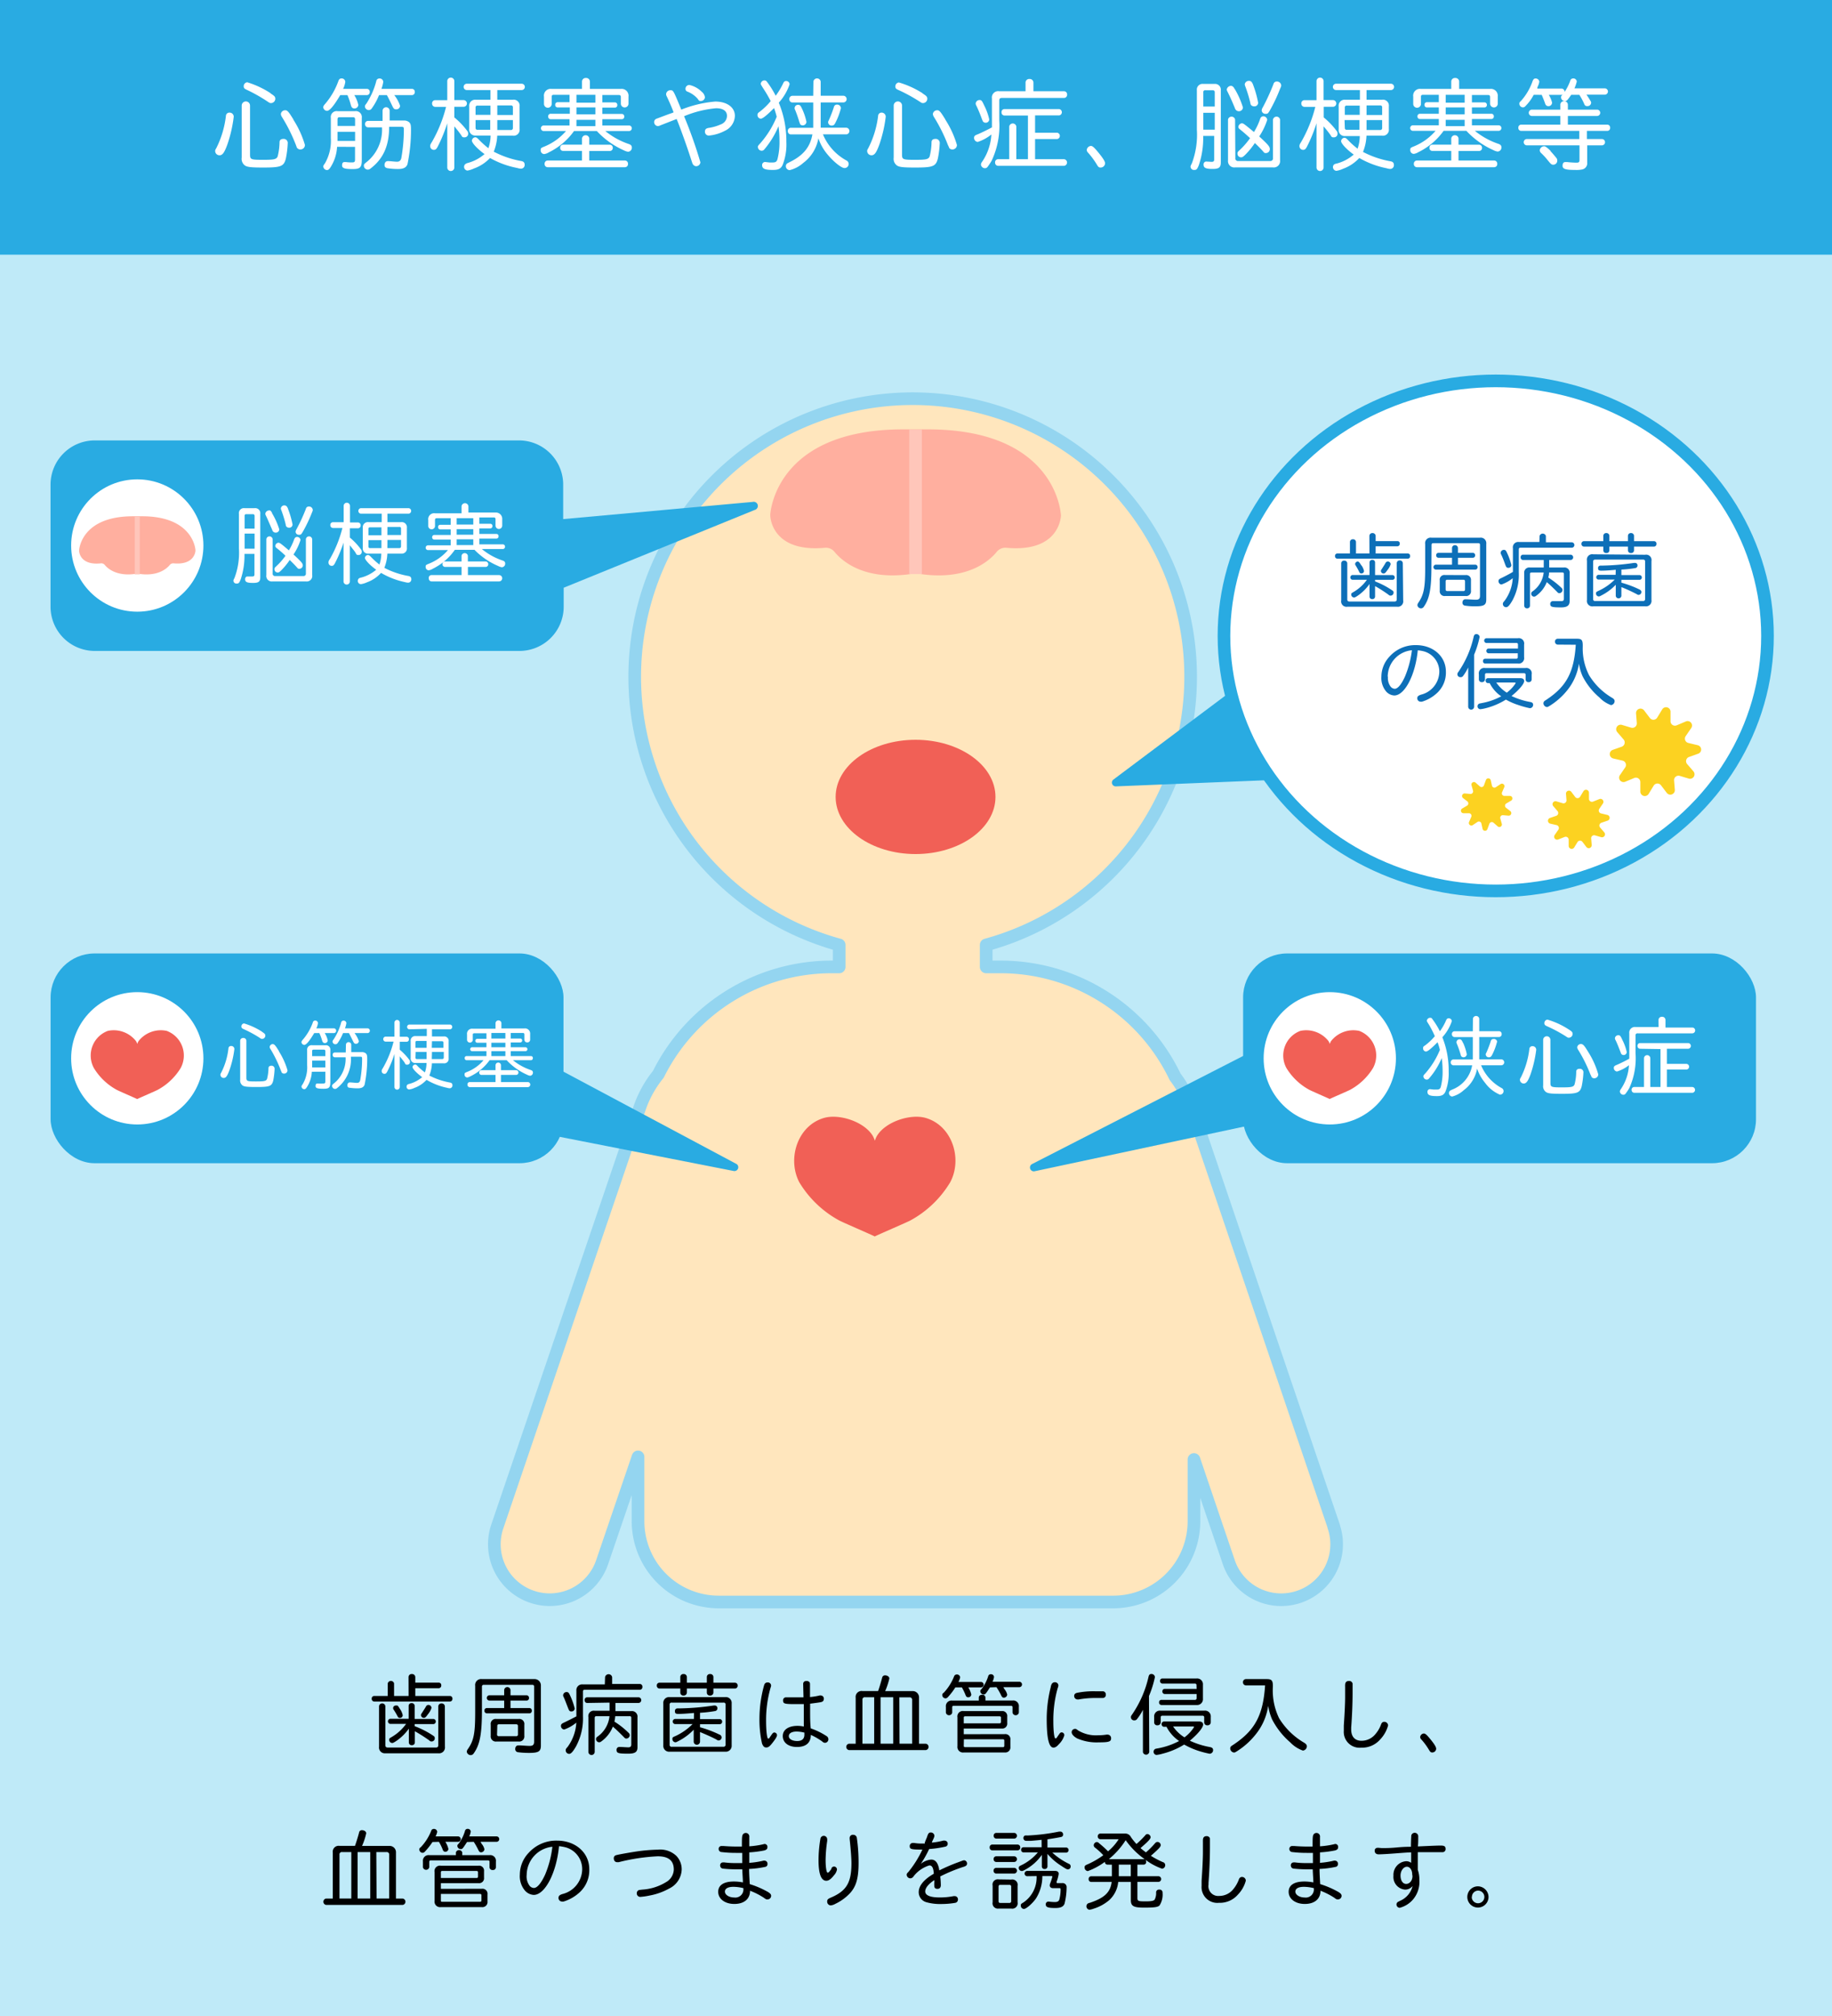 <svg xmlns="http://www.w3.org/2000/svg" viewBox="0 0 290 319"><g id="&#x30EC;&#x30A4;&#x30E4;&#x30FC;_2" data-name="&#x30EC;&#x30A4;&#x30E4;&#x30FC; 2"><g id="&#x30EC;&#x30A4;&#x30E4;&#x30FC;_1-2" data-name="&#x30EC;&#x30A4;&#x30E4;&#x30FC; 1"><rect width="290" height="319" style="fill:#bfeaf8"></rect><rect width="290" height="40.3" style="fill:#29abe2"></rect><path d="M37,18.47a21.22,21.22,0,0,1-1,4.37c-.48,1.32-.78,1.73-1.25,1.73a.68.68,0,0,1-.69-.65c0-.16,0-.18.18-.48a15.21,15.21,0,0,0,1.52-5.09.54.54,0,0,1,.56-.53A.65.65,0,0,1,37,18.47Zm2.58,6c0,.77.14.82,2.08.82,1.73,0,2.09-.08,2.29-.53a9.81,9.81,0,0,0,.3-2.24c0-.37.22-.54.64-.54a.63.63,0,0,1,.66.65,15.25,15.25,0,0,1-.31,2.5c-.32,1.2-.78,1.38-3.57,1.38-1.9,0-2.49-.07-2.88-.31a1.3,1.3,0,0,1-.53-1.25V16.71a.66.66,0,0,1,1.32,0Zm3.26-9.68c.63.4.74.53.74.85a.69.69,0,0,1-.67.67c-.18,0-.2,0-.6-.27A25.66,25.66,0,0,0,39,14.18c-.31-.14-.42-.27-.42-.51a.62.62,0,0,1,.56-.65A14.48,14.48,0,0,1,42.85,14.76Zm3.6,4.15a15.33,15.33,0,0,1,1.83,4,.71.71,0,0,1-.72.71.61.61,0,0,1-.5-.23c-.05,0-.05-.06-.21-.48a26.14,26.14,0,0,0-2.21-4.43,1,1,0,0,1-.17-.47.67.67,0,0,1,.67-.59C45.49,17.43,45.68,17.66,46.45,18.91Z" style="fill:#fff"></path><path d="M53.86,15.05c-1,1.69-1.68,2.49-2.1,2.49a.62.62,0,0,1-.59-.56c0-.14.06-.27.27-.51a11.43,11.43,0,0,0,2.13-3.66c.1-.28.26-.4.48-.4a.57.57,0,0,1,.61.54,3.44,3.44,0,0,1-.35,1.11h3.77a.45.45,0,0,1,.45.49.46.46,0,0,1-.45.5h-2a4.71,4.71,0,0,1,.64,1.55.59.59,0,0,1-.61.56c-.3,0-.46-.14-.57-.53A10.9,10.9,0,0,0,55,15.05Zm-.5,8.18a6.65,6.65,0,0,1-1.12,3.36c-.16.22-.3.32-.48.32a.6.6,0,0,1-.58-.55c0-.14,0-.16.26-.52a7.12,7.12,0,0,0,.93-4V18.65a.93.93,0,0,1,1.06-1.06h2.78a.94.94,0,0,1,1.06,1.06v6.63c0,1.21-.26,1.47-1.44,1.47s-1.68-.11-1.68-.56.16-.55.43-.55l.16,0a6.31,6.31,0,0,0,1,.06c.36,0,.46-.09.46-.46v-2Zm2.85-4.36c0-.22-.11-.32-.34-.32H53.75c-.23,0-.32.1-.32.32v1.06h2.78ZM53.43,22.3h2.78V20.86H53.43Zm7.13-4.77a.56.56,0,0,1,1.12,0v1.54h2.23a1.29,1.29,0,0,1,.82.24c.27.24.33.44.33,1.23A26.67,26.67,0,0,1,64.5,26c-.22.53-.65.74-1.47.74a10.93,10.93,0,0,1-1.67-.12c-.35-.06-.49-.22-.49-.52s.17-.6.48-.6a.57.57,0,0,1,.21,0c.32,0,.94.09,1.28.09s.59-.14.69-.59a26.31,26.31,0,0,0,.4-4.37c0-.48,0-.56-.4-.56H61.6c0,3-.92,5.07-3,6.64a.62.62,0,0,1-1-.49c0-.21,0-.24.61-.72a6.58,6.58,0,0,0,2.26-5.35H58.26a.48.48,0,0,1-.47-.51.47.47,0,0,1,.47-.51h2.3ZM60,15.05a9.54,9.54,0,0,1-1.14,2.09.56.56,0,0,1-.48.28.62.62,0,0,1-.61-.53c0-.15,0-.23.23-.5a12,12,0,0,0,1.56-3.54.49.49,0,0,1,.48-.43.57.57,0,0,1,.63.53,5.47,5.47,0,0,1-.29,1.11h4.83a.45.45,0,0,1,.45.49.46.46,0,0,1-.45.5h-2.8a5.41,5.41,0,0,1,.92,1.69.58.58,0,0,1-.63.56c-.27,0-.38-.09-.58-.49-.36-.77-.67-1.39-.88-1.76Z" style="fill:#fff"></path><path d="M70.8,12.84a.56.56,0,0,1,1.12,0v3h1.46a.53.53,0,0,1,0,1.06H71.92v1.68a11.92,11.92,0,0,1,2,2.08.68.68,0,0,1,.19.5.56.56,0,0,1-.59.57c-.24,0-.34,0-.5-.32A16.55,16.55,0,0,0,71.92,20v6.5a.56.56,0,0,1-1.12,0v-7a23.77,23.77,0,0,1-1.55,3.78c-.21.35-.31.43-.59.43a.57.57,0,0,1-.56-.57c0-.18,0-.26.28-.69a21.78,21.78,0,0,0,2.23-5.54H68.88a.5.5,0,0,1-.48-.53.49.49,0,0,1,.48-.53H70.8Zm3.09,1.41a.5.5,0,0,1,0-1h8.69a.5.5,0,0,1,0,1H78.72v1.53h2.47a.94.94,0,0,1,1.06,1.06v3.57a.94.94,0,0,1-1.06,1.06H78.71A7.63,7.63,0,0,1,78.16,24a15.08,15.08,0,0,0,4.34,1.48c.37.06.55.24.55.57a.58.58,0,0,1-.6.64,2.36,2.36,0,0,1-.57-.11A14.18,14.18,0,0,1,77.57,25,6.5,6.5,0,0,1,75,26.67a3.8,3.8,0,0,1-1,.32.59.59,0,0,1-.37-1A1.08,1.08,0,0,1,74,25.8a6.74,6.74,0,0,0,2.7-1.42c-1.14-.82-2-1.76-2-2.13a.58.58,0,0,1,.53-.53c.16,0,.27.07.52.32a13.48,13.48,0,0,0,1.56,1.41,6.23,6.23,0,0,0,.35-2H75.28a.94.94,0,0,1-1-1.06V16.84a.94.94,0,0,1,1-1.06h2.36V14.25Zm1.7,2.46a.27.27,0,0,0-.31.31v1.15h2.36V16.71Zm-.31,3.49c0,.24.1.34.32.34h2V19H75.28Zm3.44-2h2.47V17a.28.28,0,0,0-.32-.32H78.72Zm0,2.37h2.13a.3.3,0,0,0,.34-.34V19H78.72Z" style="fill:#fff"></path><path d="M92.13,12.9a.57.57,0,0,1,.62-.56.58.58,0,0,1,.63.56v1.17h4.88a1.09,1.09,0,0,1,1.23,1.22v1.18a.61.61,0,0,1-1.21,0V15.35c0-.22-.11-.32-.34-.32H95.35V16.2h2a.39.39,0,0,1,.37.42.38.38,0,0,1-.37.41h-2v1h3.1a.39.39,0,0,1,.37.42.38.38,0,0,1-.37.41h-3.1v1h4.29a.44.44,0,0,1,0,.87H95.81a12,12,0,0,0,3.73,2.06c.35.12.48.28.48.55a.63.63,0,0,1-.61.67,2.1,2.1,0,0,1-.65-.22,13.14,13.14,0,0,1-4.29-3.06h-3.6a10.58,10.58,0,0,1-4,3.38,1.86,1.86,0,0,1-.73.27.58.58,0,0,1-.55-.63c0-.28,0-.33.61-.57a9,9,0,0,0,3.4-2.45H86a.44.44,0,0,1,0-.87h4.16v-1h-3a.38.38,0,0,1-.38-.41A.39.39,0,0,1,87.2,18h3V17H88.27a.38.38,0,0,1-.38-.41.39.39,0,0,1,.38-.42h1.89V15H87.65c-.23,0-.32.1-.32.32v1.12a.61.61,0,0,1-1.22,0V15.29a1.07,1.07,0,0,1,1.22-1.22h4.8Zm0,9a.58.58,0,0,1,1.15,0v1h3.27a.47.47,0,0,1,.45.5.46.46,0,0,1-.45.49H93.28V25.4h5.65a.49.49,0,0,1,.48.53.49.49,0,0,1-.48.53H86.69a.49.49,0,0,1-.48-.53.49.49,0,0,1,.48-.53h5.44V23.88h-3a.45.45,0,0,1-.45-.49.46.46,0,0,1,.45-.5h3Zm-.88-5.65h3V15h-3Zm0,1.84h3V17h-3Zm0,1.87h3v-1h-3Z" style="fill:#fff"></path><path d="M106.63,17.77c-.34-.88-.61-1.52-1.08-2.51a.79.79,0,0,1-.11-.37.67.67,0,0,1,.69-.61c.45,0,.45,0,1.62,2.83l.09.24a18.61,18.61,0,0,1,5.38-1.28c1.86,0,3.11.91,3.11,2.26a2.69,2.69,0,0,1-1.59,2.37,6.65,6.65,0,0,1-2.51.75.6.6,0,0,1-.64-.61c0-.38.17-.54.65-.61a7.24,7.24,0,0,0,1.84-.54,1.46,1.46,0,0,0,1-1.34c0-.79-.61-1.22-1.73-1.22a16.93,16.93,0,0,0-5.06,1.26,70.92,70.92,0,0,1,2.58,7.29.67.67,0,0,1-.67.62.62.62,0,0,1-.5-.29c-.08-.09-.08-.13-.27-.69-.67-2.11-1.75-5.1-2.32-6.49l-2.56,1a1,1,0,0,1-.44.12.63.63,0,0,1-.56-.64.56.56,0,0,1,.36-.52l1.87-.7.66-.23Zm4.45-3.25a1.32,1.32,0,0,1,.51.88.65.65,0,0,1-.66.58c-.21,0-.27,0-.46-.31a4.08,4.08,0,0,0-1.65-1.17.45.45,0,0,1-.31-.43.6.6,0,0,1,.64-.62A4,4,0,0,1,111.08,14.52Z" style="fill:#fff"></path><path d="M120.83,14c-.4-.63-.4-.63-.4-.77a.59.59,0,0,1,.58-.51c.17,0,.29.06.45.29a14.72,14.72,0,0,1,1.33,2.14,11.34,11.34,0,0,0,1.2-2c.11-.23.24-.33.43-.33a.54.54,0,0,1,.57.52,8.31,8.31,0,0,1-1.71,2.91,15.83,15.83,0,0,1,1.2,6.21,8.81,8.81,0,0,1-.61,3.68c-.28.56-.67.75-1.52.75-1.28,0-1.71-.19-1.71-.76a.48.48,0,0,1,.46-.5l.69.08a5.29,5.29,0,0,0,.53,0c.43,0,.61-.11.74-.48a10.77,10.77,0,0,0,.33-2.94,16.26,16.26,0,0,0-.16-2.32A13.89,13.89,0,0,1,121,23.63a.53.53,0,0,1-.42.22.61.61,0,0,1-.61-.58c0-.17,0-.19.42-.64a14.8,14.8,0,0,0,2.56-4.16,12.88,12.88,0,0,0-.42-1.37c-1.2,1.2-1.81,1.68-2.11,1.68a.56.56,0,0,1-.51-.58c0-.24.06-.32.38-.54A10.84,10.84,0,0,0,122,16,21.09,21.09,0,0,0,120.83,14Zm7.93-1.09a.58.58,0,0,1,1.15,0v2.24h3.58a.53.53,0,0,1,0,1.06h-3.58v4H134a.53.53,0,0,1,0,1.05h-3.73A8.36,8.36,0,0,0,134,25.4a.6.6,0,0,1,.34.56.64.64,0,0,1-.67.63c-.47,0-1.73-1-2.66-2.13a7.72,7.72,0,0,1-1.46-2.58,6.19,6.19,0,0,1-2.41,3.91A5,5,0,0,1,125,26.92a.62.62,0,0,1-.6-.64.54.54,0,0,1,.24-.44s0,0,.29-.15c2.21-1.07,3.3-2.38,3.67-4.42h-3.41a.49.49,0,0,1-.48-.52.48.48,0,0,1,.48-.53h3.54v-4h-3.3a.5.5,0,0,1-.48-.53.49.49,0,0,1,.48-.53h3.3ZM127,17.29a9.22,9.22,0,0,1,.66,2,.6.6,0,0,1-.59.55.55.55,0,0,1-.43-.21c0-.05,0-.07-.1-.29a18,18,0,0,0-.67-1.94.53.53,0,0,1,.53-.81C126.66,16.62,126.72,16.7,127,17.29Zm6.12-.19a10.72,10.72,0,0,1-.9,2.37c-.16.3-.3.4-.56.4a.54.54,0,0,1-.57-.5c0-.11,0-.14.12-.37a18.85,18.85,0,0,0,.79-2.06.48.48,0,0,1,.49-.39A.58.58,0,0,1,133.11,17.1Z" style="fill:#fff"></path><path d="M140.21,18.47a21.22,21.22,0,0,1-1,4.37c-.48,1.32-.78,1.73-1.25,1.73a.68.68,0,0,1-.69-.65c0-.16,0-.18.18-.48A15.21,15.21,0,0,0,139,18.35a.54.54,0,0,1,.56-.53A.65.65,0,0,1,140.21,18.47Zm2.58,6c0,.77.14.82,2.08.82,1.73,0,2.09-.08,2.29-.53a9.81,9.81,0,0,0,.3-2.24c0-.37.22-.54.64-.54a.63.63,0,0,1,.66.65,15.25,15.25,0,0,1-.31,2.5c-.32,1.2-.78,1.38-3.57,1.38-1.9,0-2.49-.07-2.88-.31a1.3,1.3,0,0,1-.53-1.25V16.71a.66.66,0,0,1,1.32,0Zm3.26-9.68c.63.4.74.53.74.85a.69.69,0,0,1-.67.67c-.18,0-.2,0-.6-.27a25.66,25.66,0,0,0-3.37-1.83c-.31-.14-.42-.27-.42-.51a.62.62,0,0,1,.56-.65A14.48,14.48,0,0,1,146.05,14.76Zm3.6,4.15a15.33,15.33,0,0,1,1.83,4,.71.71,0,0,1-.72.71.61.61,0,0,1-.5-.23s0-.06-.21-.48a26.14,26.14,0,0,0-2.21-4.43,1,1,0,0,1-.17-.47.67.67,0,0,1,.67-.59C148.69,17.43,148.88,17.66,149.65,18.91Z" style="fill:#fff"></path><path d="M162.34,13.06a.57.57,0,0,1,.62-.56.58.58,0,0,1,.63.56v1.38h4.85a.49.49,0,0,1,.48.53.5.5,0,0,1-.48.53h-9.86c-.27,0-.4.12-.4.4v3.18a13,13,0,0,1-1.2,6.34,9.86,9.86,0,0,1-.66,1,.51.51,0,0,1-.4.2.65.65,0,0,1-.64-.57.74.74,0,0,1,.14-.39,8.42,8.42,0,0,0,1.51-4.38,6.7,6.7,0,0,1-2.16,1.18.64.64,0,0,1-.58-.65c0-.26.13-.39.51-.53s1.67-.77,2.32-1.12V15.59a1,1,0,0,1,1.16-1.15h4.16Zm-6.52,3.68a8.81,8.81,0,0,1,.77,2.15.54.54,0,0,1-.57.53.52.52,0,0,1-.44-.23s0,0-.14-.33a22.39,22.39,0,0,0-.88-2.13.68.68,0,0,1-.11-.39.61.61,0,0,1,.61-.51C155.36,15.83,155.44,15.91,155.82,16.74ZM159,18.28a.47.47,0,0,1-.46-.51.46.46,0,0,1,.46-.51h8.68a.51.51,0,0,1,0,1h-3.83V21h3.51a.51.51,0,0,1,0,1h-3.51v3.19h4.6a.53.53,0,0,1,0,1.05H158a.49.49,0,0,1-.48-.52.48.48,0,0,1,.48-.53h1.76V20a.57.57,0,0,1,1.12,0v5.19h1.84V18.28Z" style="fill:#fff"></path><path d="M173.76,24c.83,1,1.17,1.54,1.17,1.84a.7.7,0,0,1-.69.67c-.27,0-.37-.06-.59-.43a12.71,12.71,0,0,0-1.41-1.92.63.63,0,0,1-.21-.45.72.72,0,0,1,.66-.62C172.93,23.1,173.17,23.29,173.76,24Z" style="fill:#fff"></path><path d="M190.46,21.51a13.36,13.36,0,0,1-.7,4.66c-.26.61-.35.72-.7.72a.54.54,0,0,1-.6-.48c0-.13,0-.17.2-.54a12.85,12.85,0,0,0,.8-5.35V14.28a.9.9,0,0,1,1-1h1.79a.91.91,0,0,1,1,1V25.66c0,.83-.27,1.07-1.29,1.07s-1.44-.14-1.44-.67a.44.44,0,0,1,.41-.5l.85.05h0c.32,0,.42-.09.42-.4v-3.7Zm1.83-6.91c0-.22-.11-.32-.34-.32H190.8a.28.28,0,0,0-.32.32v2.26h1.81Zm-1.81,5.92h1.81V17.85h-1.81Zm5-6.4A13.1,13.1,0,0,1,196.75,17a.62.62,0,0,1-.64.6.61.61,0,0,1-.49-.23.77.77,0,0,1-.15-.29c-.49-1.17-.75-1.76-1.16-2.57-.1-.21-.12-.24-.12-.34a.71.71,0,0,1,.68-.59C195.11,13.61,195.27,13.74,195.46,14.12ZM195.55,25a.42.42,0,0,0,.48.48h5a.42.42,0,0,0,.48-.48V18.92a.57.57,0,0,1,1.12,0v6.45a1,1,0,0,1-1.12,1.12h-6a1,1,0,0,1-1.12-1.12V18.92a.57.57,0,0,1,1.12,0Zm3.94-6.21a.51.51,0,0,1,.47-.39.63.63,0,0,1,.64.56,10.44,10.44,0,0,1-1.27,2.63c1.43,1.31,1.68,1.62,1.68,2a.62.62,0,0,1-.62.63c-.18,0-.24,0-.42-.23-.35-.4-.86-.91-1.33-1.36a12.08,12.08,0,0,1-1.53,1.87c-.36.34-.44.39-.67.39a.56.56,0,0,1-.55-.59c0-.18,0-.24.29-.5a12.07,12.07,0,0,0,1.7-1.94c-.85-.78-.95-.86-1.57-1.37-.21-.16-.28-.26-.28-.42a.63.63,0,0,1,.53-.56c.26,0,.32.05,1.94,1.38A10.34,10.34,0,0,0,199.49,18.78Zm-1.15-5.43a16.38,16.38,0,0,1,.82,2.9.58.58,0,0,1-.63.57.67.67,0,0,1-.53-.25,1.74,1.74,0,0,1-.09-.35,21.3,21.3,0,0,0-.79-2.58.9.9,0,0,1-.08-.32.64.64,0,0,1,.69-.53C198,12.79,198.16,12.94,198.34,13.35Zm4.47.16c0,.13,0,.13-.23.66A25.34,25.34,0,0,1,201,17.5c-.29.48-.34.51-.66.51a.58.58,0,0,1-.62-.53.91.91,0,0,1,.16-.46,33.35,33.35,0,0,0,1.7-3.7.52.52,0,0,1,.54-.42A.66.66,0,0,1,202.81,13.51Z" style="fill:#fff"></path><path d="M208.4,12.84a.56.56,0,0,1,1.12,0v3H211a.53.53,0,0,1,0,1.06h-1.46v1.68a11.92,11.92,0,0,1,2,2.08.68.68,0,0,1,.19.5.56.56,0,0,1-.59.57c-.24,0-.34,0-.5-.32A16.55,16.55,0,0,0,209.52,20v6.5a.56.56,0,0,1-1.12,0v-7a23.77,23.77,0,0,1-1.55,3.78c-.21.35-.31.43-.59.43a.57.57,0,0,1-.56-.57c0-.18,0-.26.28-.69a21.78,21.78,0,0,0,2.23-5.54h-1.73a.5.5,0,0,1-.48-.53.49.49,0,0,1,.48-.53h1.92Zm3.09,1.41a.5.5,0,0,1,0-1h8.69a.5.5,0,0,1,0,1h-3.86v1.53h2.47a.94.94,0,0,1,1.06,1.06v3.57a.94.94,0,0,1-1.06,1.06h-2.48a7.63,7.63,0,0,1-.55,2.57,15.08,15.08,0,0,0,4.34,1.48c.37.06.55.24.55.57a.58.58,0,0,1-.6.64,2.36,2.36,0,0,1-.57-.11A14.18,14.18,0,0,1,215.17,25a6.5,6.5,0,0,1-2.58,1.71,3.8,3.8,0,0,1-1.05.32.59.59,0,0,1-.37-1,1.08,1.08,0,0,1,.42-.15,6.74,6.74,0,0,0,2.7-1.42c-1.14-.82-2-1.76-2-2.13a.58.58,0,0,1,.53-.53c.16,0,.27.07.52.32a14.37,14.37,0,0,0,1.56,1.41,6.23,6.23,0,0,0,.35-2h-2.34a.94.94,0,0,1-1-1.06V16.84a.94.94,0,0,1,1-1.06h2.36V14.25Zm1.7,2.46a.27.27,0,0,0-.31.31v1.15h2.36V16.71Zm-.31,3.49c0,.24.1.34.32.34h2V19h-2.36Zm3.44-2h2.47V17a.28.28,0,0,0-.32-.32h-2.15Zm0,2.37h2.13a.3.3,0,0,0,.34-.34V19h-2.47Z" style="fill:#fff"></path><path d="M229.73,12.9a.57.57,0,0,1,.62-.56.58.58,0,0,1,.63.56v1.17h4.88a1.09,1.09,0,0,1,1.23,1.22v1.18a.61.61,0,0,1-1.21,0V15.35c0-.22-.11-.32-.34-.32H233V16.2h2a.39.39,0,0,1,.37.42A.38.38,0,0,1,235,17h-2v1h3.1a.39.39,0,0,1,.37.42.38.38,0,0,1-.37.41H233v1h4.29a.44.44,0,0,1,0,.87h-3.83a12,12,0,0,0,3.73,2.06c.35.12.48.28.48.55a.63.63,0,0,1-.61.67,2.1,2.1,0,0,1-.65-.22,13.14,13.14,0,0,1-4.29-3.06h-3.6a10.58,10.58,0,0,1-4,3.38,1.86,1.86,0,0,1-.73.27.58.58,0,0,1-.55-.63c0-.28,0-.33.61-.57a9,9,0,0,0,3.4-2.45H223.6a.44.44,0,0,1,0-.87h4.16v-1h-3a.38.38,0,0,1-.38-.41.39.39,0,0,1,.38-.42h3V17h-1.89a.38.38,0,0,1-.38-.41.39.39,0,0,1,.38-.42h1.89V15h-2.51c-.23,0-.32.1-.32.32v1.12a.61.61,0,0,1-1.22,0V15.29a1.07,1.07,0,0,1,1.22-1.22h4.8Zm0,9a.58.58,0,0,1,1.15,0v1h3.27a.47.47,0,0,1,.45.5.46.46,0,0,1-.45.49h-3.27V25.4h5.65a.49.49,0,0,1,.48.53.49.49,0,0,1-.48.53H224.29a.49.49,0,0,1-.48-.53.49.49,0,0,1,.48-.53h5.44V23.88h-3a.45.45,0,0,1-.45-.49.46.46,0,0,1,.45-.5h3Zm-.88-5.65h3V15h-3Zm0,1.84h3V17h-3Zm0,1.87h3v-1h-3Z" style="fill:#fff"></path><path d="M247,16.55a.54.54,0,0,1,.59-.53.56.56,0,0,1,.6.53v.8h4.62a.5.5,0,0,1,0,1h-4.62v1.37h6.24a.46.46,0,0,1,.45.5.45.45,0,0,1-.45.49H251.2V22h2.37a.5.5,0,0,1,0,1h-2.32v2.72a1,1,0,0,1-.78,1.09,4.55,4.55,0,0,1-1.12.08c-1.52,0-2-.15-2-.64s.2-.61.49-.61h.2c.39.05,1.14.1,1.52.1s.47-.11.47-.43V23h-8.33a.5.5,0,0,1,0-1H250V20.71h-9.2a.45.45,0,0,1-.45-.49.46.46,0,0,1,.45-.5H247V18.35h-4.5a.5.5,0,0,1,0-1H247ZM242.78,15a7,7,0,0,1-1.31,1.79.5.5,0,0,1-.4.2.58.58,0,0,1-.56-.55c0-.17,0-.24.24-.45a9.2,9.2,0,0,0,1.86-3.17c.13-.3.24-.4.46-.4a.58.58,0,0,1,.6.5,2.58,2.58,0,0,1-.26.79l-.06.17a1.23,1.23,0,0,0,0,.13h3.82a.5.5,0,0,1,0,1h-2a4.49,4.49,0,0,1,.52,1.22.57.57,0,0,1-.56.57c-.28,0-.44-.12-.55-.44s-.25-.69-.53-1.35Zm2.65,8.9c.25.27.57.64.91,1.06a.65.65,0,0,1,.17.45.63.63,0,0,1-.59.65c-.3,0-.35,0-.94-.73a10.6,10.6,0,0,0-1-1.09.63.63,0,0,1-.24-.45.7.7,0,0,1,.61-.64C244.58,23.1,244.85,23.29,245.43,23.85Zm3.29-8.9c-.62.91-.73,1-1,1a.62.62,0,0,1-.61-.56c0-.16,0-.26.23-.44a7.78,7.78,0,0,0,1.22-2.21.47.47,0,0,1,.46-.38.54.54,0,0,1,.58.5,6.46,6.46,0,0,1-.37,1.07h4.8a.5.5,0,0,1,0,1h-2.9a7.29,7.29,0,0,1,.47.71,1.62,1.62,0,0,1,.14.24.5.5,0,0,1,.13.33.56.56,0,0,1-.61.53c-.27,0-.38-.08-.5-.38A9.93,9.93,0,0,0,250,15Z" style="fill:#fff"></path><path d="M64.67,265.38a.48.48,0,0,1,.53-.49.5.5,0,0,1,.54.49v.87h3.74a.39.39,0,0,1,.37.43.41.41,0,0,1-.37.45H65.74v1.23h5.49a.4.4,0,0,1,.39.43.41.41,0,0,1-.39.45h-12a.41.41,0,0,1-.39-.45.4.4,0,0,1,.39-.43h2.15v-2a.52.52,0,0,1,1,0v2h2.3Zm5.76,11a.93.93,0,0,1-1.05,1.05H61a.92.92,0,0,1-1-1.05V270a.48.48,0,0,1,.52-.46A.48.48,0,0,1,61,270v6.12c0,.27.11.4.38.4H69c.27,0,.38-.12.38-.4V270a.48.48,0,0,1,.52-.46.49.49,0,0,1,.52.46Zm-5.74-6.46a.43.43,0,0,1,.47-.43.45.45,0,0,1,.48.43V272h3a.41.41,0,0,1,0,.81h-3v.33a14.17,14.17,0,0,1,3,1.55.38.38,0,0,1,.18.34.49.49,0,0,1-.49.53c-.14,0-.21,0-.42-.2a25.88,25.88,0,0,0-2.24-1.42v1.79a.44.44,0,0,1-.48.42.43.43,0,0,1-.47-.42v-2.2a7.88,7.88,0,0,1-2.06,2c-.33.21-.45.27-.56.27a.48.48,0,0,1-.49-.51c0-.18,0-.21.37-.42a7.34,7.34,0,0,0,2.3-2.09H61.76a.41.41,0,0,1,0-.81h2.93Zm-1.38.49a2.77,2.77,0,0,1,.44,1,.43.43,0,0,1-.44.42c-.19,0-.29-.07-.39-.28a11.3,11.3,0,0,0-.59-1,.41.41,0,0,1,.39-.67C62.92,269.82,63,269.89,63.31,270.42Zm5-.18a2.88,2.88,0,0,1-.55,1c-.35.49-.46.59-.67.59a.45.45,0,0,1-.45-.43.46.46,0,0,1,.11-.28c.44-.68.58-.9.68-1.08a.42.42,0,0,1,.39-.25A.48.48,0,0,1,68.3,270.24Z"></path><path d="M76.29,270.59c0,3.78-.32,5.49-1.32,6.88a.57.57,0,0,1-.46.25.63.63,0,0,1-.62-.53.75.75,0,0,1,.13-.37c1-1.39,1.2-2.56,1.2-5.95v-4.12a.94.94,0,0,1,1.07-1.06h8.26a1,1,0,0,1,1.07,1.06v9.46c0,.93-.37,1.16-1.89,1.16a13.69,13.69,0,0,1-1.75-.11.49.49,0,0,1-.42-.51c0-.33.19-.57.47-.57h.2c.32,0,1.16.08,1.61.08s.71-.12.71-.67v-8.71c0-.2-.09-.28-.29-.28H76.58a.26.26,0,0,0-.29.29Zm3.52-3.14a.5.5,0,0,1,1,0v.8h2.55a.4.4,0,0,1,.38.42.38.38,0,0,1-.38.42H80.81v1.18h3a.4.4,0,0,1,.38.42.39.39,0,0,1-.38.42H77.06a.4.4,0,0,1-.38-.42.39.39,0,0,1,.38-.42h2.75v-1.18H77.48a.42.42,0,0,1,0-.84h2.33ZM82.09,272a.8.8,0,0,1,.91.91v1.75a.81.81,0,0,1-.91.91h-3.5a.81.81,0,0,1-.91-.91v-1.75a.79.79,0,0,1,.91-.91Zm-3.41,2.44a.26.26,0,0,0,.3.29H81.7a.26.26,0,0,0,.29-.29v-1.32c0-.19-.1-.28-.29-.28H79a.24.24,0,0,0-.28.28Z"></path><path d="M95.78,265.38a.57.57,0,0,1,1.12,0v1.08h4.4a.42.42,0,0,1,.39.46.42.42,0,0,1-.39.46H92.57c-.21,0-.29.08-.29.28v3.92a9.29,9.29,0,0,1-1.11,4.78c-.47.81-.78,1.16-1.06,1.16a.55.55,0,0,1-.56-.54c0-.17,0-.23.3-.56a7.15,7.15,0,0,0,1.38-3.84,6.2,6.2,0,0,1-1.92,1.09.56.56,0,0,1-.51-.57c0-.24.1-.35.44-.51.66-.31,1.47-.73,2-1v-4.06a.91.91,0,0,1,1-1h3.5Zm-5.6,2.77a11.17,11.17,0,0,1,.8,2.2.5.5,0,0,1-.52.46c-.27,0-.35-.08-.51-.47-.39-1-.53-1.39-.71-1.78a.62.62,0,0,1-.1-.34.55.55,0,0,1,.57-.48C89.92,267.74,90.05,267.86,90.18,268.15Zm2.76,1.32a.42.42,0,0,1-.4-.45.41.41,0,0,1,.4-.45h8.12a.45.45,0,0,1,0,.9H97.42v1.29h2.49a.88.88,0,0,1,1,1v4.73c0,.76-.42,1-1.46,1-1.55,0-1.85-.08-1.85-.57a.43.43,0,0,1,.42-.49h.17c.28,0,1,.06,1.27.06s.47-.1.47-.44v-4.21a.24.24,0,0,0-.28-.28H97.39a5.75,5.75,0,0,1-.13.86,12.88,12.88,0,0,1,2.23,1.76.5.5,0,0,1,.2.39.56.56,0,0,1-.51.53c-.16,0-.22,0-.47-.28-.83-.83-1.17-1.15-1.7-1.61a5.2,5.2,0,0,1-1.82,2.34.55.55,0,0,1-.36.14.51.51,0,0,1-.48-.51.43.43,0,0,1,.21-.37,4.5,4.5,0,0,0,1.92-3.25H94.41c-.18,0-.27.08-.27.26v5.38a.49.49,0,0,1-1,0v-5.5a.86.86,0,0,1,1-1h2.35v-1.29Z"></path><path d="M107.69,265.35a.47.47,0,0,1,.52-.46.48.48,0,0,1,.52.46v.91h3.16v-.91a.47.47,0,0,1,.52-.46.48.48,0,0,1,.52.46v.91h3.42a.43.43,0,0,1,.42.46.43.43,0,0,1-.42.46h-3.42v.65a.48.48,0,0,1-.52.46.46.46,0,0,1-.52-.46v-.65h-3.16v.65a.48.48,0,0,1-.52.46.46.46,0,0,1-.52-.46v-.65h-3.3a.43.43,0,0,1-.42-.46.42.42,0,0,1,.42-.46h3.3Zm7.13,3.19a.92.92,0,0,1,1,1v6.64a.93.93,0,0,1-1,1H106a.92.92,0,0,1-1-1v-6.64a.91.91,0,0,1,1-1ZM106,276.05a.3.3,0,0,0,.35.35h8.16a.32.32,0,0,0,.35-.35v-6.29a.3.3,0,0,0-.35-.35h-8.16a.3.3,0,0,0-.35.35Zm3.86-5c-1.25.11-2,.15-2.48.15s-.54-.15-.54-.43a.39.39,0,0,1,.36-.44h.28a40.86,40.86,0,0,0,5.51-.46h.15a.41.41,0,0,1,.42.45.42.42,0,0,1-.38.43,19.48,19.48,0,0,1-2.37.27v1h3.16a.41.41,0,0,1,0,.81h-3.16v.48a18.48,18.48,0,0,1,3.06,1.15.5.5,0,0,1,.36.46.49.49,0,0,1-.47.48c-.12,0-.13,0-.38-.16-.56-.3-1.54-.75-2.57-1.17v1.51a.48.48,0,0,1-1,0V273.7a8.93,8.93,0,0,1-2.35,1.76c-.37.2-.44.23-.55.23a.51.51,0,0,1-.47-.51c0-.22,0-.28.47-.47a9.39,9.39,0,0,0,2.72-1.9h-2.79a.41.41,0,0,1,0-.81h3Z"></path><path d="M123,274.55c0,.23-.23.62-.79,1.32-.4.5-.6.64-.92.64s-.48-.18-.66-.61a17.09,17.09,0,0,1-.41-4,19.87,19.87,0,0,1,.72-5.18c.1-.36.26-.5.59-.5a.5.5,0,0,1,.53.49c0,.09,0,.09-.11.44a18.57,18.57,0,0,0-.68,5.17c0,1.52.14,2.79.33,2.79s.16-.1.57-.66c.18-.25.27-.31.42-.31A.44.44,0,0,1,123,274.55Zm4.14-8.08c0-.31.19-.48.53-.48s.55.17.55.48v2.06a10.16,10.16,0,0,0,1.53-.25.43.43,0,0,1,.17,0,.49.49,0,0,1,.49.52c0,.31-.14.47-.48.54s-.84.13-1.69.24c0,.51,0,.91,0,1.15,0,.94,0,1.86.1,2.76a11.13,11.13,0,0,1,2.47,1.2.59.59,0,0,1,.32.52.55.55,0,0,1-.49.56c-.16,0-.26,0-.54-.25a10.61,10.61,0,0,0-1.75-1c0,1.25-.77,1.91-2.18,1.91s-2.26-.72-2.26-1.73.93-1.61,2.33-1.61a4.49,4.49,0,0,1,1,.11v-.25l0-.83c0-1.19,0-1.37,0-1.75,0-.12,0-.4,0-.72-.54,0-.85,0-1.28,0-1.78,0-2-.06-2-.58a.45.45,0,0,1,.5-.49h.2c.4,0,.88,0,1.44,0s.71,0,1.09,0Zm.19,7.69a5.45,5.45,0,0,0-1.21-.17c-.78,0-1.25.27-1.25.73s.56.77,1.32.77,1.14-.34,1.14-1Z"></path><path d="M135.45,268.64a.94.94,0,0,1,1.07-1.06H139c.2-.55.43-1.32.64-2.1a.45.45,0,0,1,.47-.38c.36,0,.67.22.67.49a11,11,0,0,1-.66,2h4.29a1,1,0,0,1,1.07,1.06v7.27h1.1a.51.51,0,0,1,0,1H134.37a.51.51,0,0,1,0-1h1.08Zm1.49-.08a.37.37,0,0,0-.42.42v6.93h1.86v-7.35Zm2.45,7.35h2v-7.35h-2Zm3,0h2V269a.38.38,0,0,0-.43-.42h-1.6Z"></path><path d="M151.23,267a10.25,10.25,0,0,1-1.2,1.56.52.52,0,0,1-.35.18.53.53,0,0,1-.52-.5c0-.16,0-.23.24-.4a8.11,8.11,0,0,0,1.62-2.56.44.44,0,0,1,.42-.32.5.5,0,0,1,.55.46,2.92,2.92,0,0,1-.27.72h3.56a.43.43,0,0,1,0,.86h-2a3.78,3.78,0,0,1,.47,1.12.47.47,0,0,1-.47.45c-.23,0-.35-.11-.45-.39a9.14,9.14,0,0,0-.57-1.18Zm3.71,1.63c0-.28.21-.46.54-.46a.46.46,0,0,1,.51.46v.45h4.29a.89.89,0,0,1,1,1V271a.51.51,0,0,1-1,0v-.87c0-.14-.07-.2-.21-.21h-9.13c-.14,0-.2.07-.21.21V271a.51.51,0,0,1-1,0v-.91a.89.89,0,0,1,1-1h4.21Zm4.09,5.77a.8.8,0,0,1,.91.91v1.08a.81.81,0,0,1-.91.91h-6.47a.88.88,0,0,1-1-1v-4.55a.86.86,0,0,1,1-1h6a.78.78,0,0,1,.88.88v1a.78.78,0,0,1-.88.88h-6v.9Zm-.79-1.71c.14,0,.19-.07.21-.21v-.69c0-.14-.07-.19-.21-.21h-5.47a.19.19,0,0,0-.21.21v.9Zm-5.68,3.56c0,.14.06.2.21.21h6c.14,0,.2-.07.21-.21v-.83c0-.14-.07-.19-.21-.21h-6.19Zm4.15-9.25c-.7,1.08-.74,1.12-1,1.12a.53.53,0,0,1-.53-.47c0-.14,0-.21.19-.38a6.53,6.53,0,0,0,1.05-2,.41.41,0,0,1,.42-.35.47.47,0,0,1,.51.43,2.58,2.58,0,0,1-.24.76h4.24a.43.43,0,0,1,0,.86h-2.5l0,.06.18.29a2,2,0,0,1,.41.83.54.54,0,0,1-.52.48c-.21,0-.31-.09-.46-.41a10.9,10.9,0,0,0-.72-1.25Z"></path><path d="M168.48,274.58a3.18,3.18,0,0,1-.85,1.4c-.34.39-.58.55-.87.55-.72,0-1.07-1.46-1.07-4.56a20.56,20.56,0,0,1,.65-5.05c0-.14.08-.3.1-.35a.55.55,0,0,1,.53-.38.53.53,0,0,1,.57.5,1.18,1.18,0,0,1-.11.42,18.6,18.6,0,0,0-.69,5.29c0,1.52.14,2.68.33,2.68s.16-.08.58-.65c.17-.26.27-.31.42-.31A.44.44,0,0,1,168.48,274.58Zm2.16-.78a5.43,5.43,0,0,0,3.19.78,8.76,8.76,0,0,0,1.32-.1.7.7,0,0,1,.22,0,.55.55,0,0,1,.51.61c0,.5-.38.61-1.95.61a7.69,7.69,0,0,1-3.39-.61c-.55-.28-.9-.68-.9-1a.53.53,0,0,1,.52-.52C170.32,273.56,170.4,273.6,170.64,273.8Zm2.81-5.12a14.57,14.57,0,0,0-2.69.23.67.67,0,0,1-.22,0,.54.54,0,0,1-.5-.58c0-.22.15-.39.43-.46a13.17,13.17,0,0,1,3-.25l1.15,0a.5.5,0,0,1,.43.55.48.48,0,0,1-.48.51Z"></path><path d="M181.92,277.24a.51.51,0,0,1-1,0v-6.69A7.88,7.88,0,0,1,180,272a.48.48,0,0,1-.43.22.5.5,0,0,1-.55-.49c0-.15,0-.18.25-.53a17.28,17.28,0,0,0,2.54-5.88c.07-.31.2-.44.45-.44a.54.54,0,0,1,.56.49,16.25,16.25,0,0,1-.94,3Zm2.34-4a.4.4,0,0,1-.38-.42.39.39,0,0,1,.38-.42h5.57c.4,0,.62.18.62.49,0,.48-.87,1.53-2.1,2.55a12.83,12.83,0,0,0,3.15,1c.38.07.53.21.53.49a.56.56,0,0,1-.56.57,15.43,15.43,0,0,1-1.92-.51,12.43,12.43,0,0,1-2.1-.94,12.15,12.15,0,0,1-3.44,1.45,5.59,5.59,0,0,1-.93.19.49.49,0,0,1-.47-.52.47.47,0,0,1,.19-.38c.09-.07.1-.07.49-.14a11.75,11.75,0,0,0,3.36-1.16,6.11,6.11,0,0,1-2-2.26Zm6.4-2.56a.91.91,0,0,1,1,1v.86a.48.48,0,0,1-.52.46.46.46,0,0,1-.52-.46v-.77a.24.24,0,0,0-.28-.28H184c-.18,0-.26.08-.26.26v.79a.48.48,0,0,1-.52.46.46.46,0,0,1-.52-.46v-.86a.91.91,0,0,1,1-1Zm-1.26-4a.24.24,0,0,0-.28-.28H184a.39.39,0,0,1-.37-.41.37.37,0,0,1,.37-.4h5.42a.92.92,0,0,1,1,1v2.2a.92.92,0,0,1-1,1h-5.58a.38.38,0,0,1-.36-.41.36.36,0,0,1,.36-.4h5.3a.26.26,0,0,0,.28-.29v-.64h-5.06a.38.38,0,0,1-.36-.41.37.37,0,0,1,.36-.4h5.06Zm-3.7,6.51a5.84,5.84,0,0,0,1.8,1.72,6.18,6.18,0,0,0,1.52-1.63c0-.06-.05-.09-.18-.09Z"></path><path d="M197.22,266.69a.48.48,0,0,1-.46-.5.47.47,0,0,1,.46-.5h3.32c.83,0,1,.28.94,1.42a10.09,10.09,0,0,0,1,4.78,11.34,11.34,0,0,0,4,3.89c.28.19.39.33.39.55a.68.68,0,0,1-.63.67,5.07,5.07,0,0,1-2-1.3,12.15,12.15,0,0,1-2.86-3.61,8.66,8.66,0,0,1-.63-2.17,9.3,9.3,0,0,1-2,4.55,11.78,11.78,0,0,1-3,2.67c-.25.16-.31.17-.42.17a.67.67,0,0,1-.59-.64.49.49,0,0,1,.2-.4l.38-.25c3.36-2.25,4.63-4.65,4.94-9.33Z"></path><path d="M214.11,266.39c0,.11,0,.51,0,1.48,0,1.67-.08,3.63-.22,5.48,0,.11,0,.22,0,.32,0,1.13.59,1.78,1.62,1.78a2.83,2.83,0,0,0,2.21-1.05,4.93,4.93,0,0,0,.89-1.51c.1-.3.26-.44.52-.44a.6.6,0,0,1,.6.58,5.18,5.18,0,0,1-1.26,2.22,3.79,3.79,0,0,1-3,1.29,2.5,2.5,0,0,1-2.75-2.67c0-.12,0-.27,0-.83.14-2,.21-3.6.21-4.53,0-.54,0-1.05,0-1.62a1.2,1.2,0,0,1,0-.24c0-.45.2-.66.6-.66A.54.54,0,0,1,214.11,266.39Z"></path><path d="M226.34,275.1c.73.88,1,1.34,1,1.61a.61.61,0,0,1-.6.59c-.24,0-.32-.06-.52-.38a10.13,10.13,0,0,0-1.23-1.68.52.52,0,0,1-.18-.39.62.62,0,0,1,.57-.55C225.61,274.3,225.82,274.47,226.34,275.1Z"></path><path d="M52.68,293.14a.93.93,0,0,1,1.06-1.06h2.45c.2-.55.44-1.32.65-2.1a.43.43,0,0,1,.46-.38c.37,0,.67.22.67.49a10.11,10.11,0,0,1-.66,2H61.6a1,1,0,0,1,1.08,1.06v7.27h1.09a.51.51,0,0,1,0,1H51.6a.51.51,0,0,1,0-1h1.08Zm1.48-.08a.37.37,0,0,0-.42.42v6.93h1.87v-7.35Zm2.45,7.35h2v-7.35h-2Zm3,0h2v-6.93a.39.39,0,0,0-.44-.42h-1.6Z"></path><path d="M68.46,291.47A11,11,0,0,1,67.25,293a.48.48,0,0,1-.35.18.53.53,0,0,1-.52-.5c0-.16,0-.23.24-.4a8.12,8.12,0,0,0,1.63-2.56.42.42,0,0,1,.42-.32.5.5,0,0,1,.54.46,2.7,2.7,0,0,1-.26.72H72.5a.43.43,0,0,1,0,.86h-2a3.63,3.63,0,0,1,.48,1.12.47.47,0,0,1-.48.45c-.22,0-.35-.11-.44-.39a8.06,8.06,0,0,0-.58-1.18Zm3.71,1.63a.53.53,0,0,1,1,0v.45H77.5a.89.89,0,0,1,1,1v.91a.45.45,0,0,1-.5.44.46.46,0,0,1-.51-.44v-.87c0-.14-.06-.2-.21-.21H68.16c-.14,0-.19.07-.21.21v.87a.51.51,0,0,1-1,0v-.91a.89.89,0,0,1,1-1h4.22Zm4.09,5.77a.8.8,0,0,1,.91.91v1.08a.81.81,0,0,1-.91.91H69.79a.88.88,0,0,1-1-1v-4.55a.86.86,0,0,1,1-1h5.95a.78.78,0,0,1,.88.88v1a.78.78,0,0,1-.88.88H69.79v.9Zm-.8-1.71c.14,0,.2-.07.21-.21v-.69c0-.14-.07-.19-.21-.21H70a.19.19,0,0,0-.21.21v.9Zm-5.67,3.56c0,.14,0,.2.21.21h6c.14,0,.19-.07.21-.21v-.83c0-.14-.07-.19-.21-.21H69.79Zm4.14-9.25c-.7,1.08-.74,1.12-1,1.12a.54.54,0,0,1-.53-.47c0-.14,0-.21.2-.38a6.53,6.53,0,0,0,1-2,.41.41,0,0,1,.42-.35.46.46,0,0,1,.5.43,2.58,2.58,0,0,1-.24.76H78.6a.43.43,0,0,1,0,.86H76.09l0,.06.18.29a1.86,1.86,0,0,1,.41.83.53.53,0,0,1-.52.48c-.21,0-.31-.09-.46-.41a10.92,10.92,0,0,0-.71-1.25Z"></path><path d="M84.49,299.84a2,2,0,0,1-1.42-.72,3.54,3.54,0,0,1-.78-2.51,5,5,0,0,1,1.38-3.41,5.88,5.88,0,0,1,4.52-1.95c2.92,0,5.09,1.92,5.09,4.51a4.73,4.73,0,0,1-1.45,3.6,6.58,6.58,0,0,1-2.62,1.53,1,1,0,0,1-.24,0,.56.56,0,0,1-.56-.58c0-.3.15-.46.63-.61a4.09,4.09,0,0,0,3.12-3.95,3.57,3.57,0,0,0-2.84-3.49,6.66,6.66,0,0,0-.83-.13C88.09,296.35,86.27,299.84,84.49,299.84Zm-1.12-3.18a2.47,2.47,0,0,0,.46,1.73.92.92,0,0,0,.69.35c.51,0,1.14-.74,1.77-2.11a16.19,16.19,0,0,0,1.15-4.41A4.53,4.53,0,0,0,83.37,296.66Z"></path><path d="M107.06,293.66a3.06,3.06,0,0,1,.85,2.18,3.48,3.48,0,0,1-2,3,10.11,10.11,0,0,1-3.09,1.1,10.53,10.53,0,0,1-1.42.21.55.55,0,0,1-.6-.59.52.52,0,0,1,.39-.5l.49-.06a8.1,8.1,0,0,0,3.73-1.17,2.38,2.38,0,0,0,1.25-2c0-1.41-.83-2.1-2.54-2.1a30.79,30.79,0,0,0-6.18.93c-.15,0-.19,0-.26,0-.31,0-.52-.25-.52-.63a.48.48,0,0,1,.39-.48c.35-.11,2.2-.43,3.26-.59a27.18,27.18,0,0,1,3.34-.28A3.7,3.7,0,0,1,107.06,293.66Z"></path><path d="M118.57,294.77a13.94,13.94,0,0,0,2.29-.35.5.5,0,0,1,.18,0,.47.47,0,0,1,.45.52.43.43,0,0,1-.39.47,15.08,15.08,0,0,1-2.52.32c0,.76.07,1.78.1,2.4a14.36,14.36,0,0,1,2.93,1.27c.36.24.46.37.46.61a.57.57,0,0,1-.56.54c-.2,0-.26,0-.58-.25a11.31,11.31,0,0,0-2.2-1.12c0,1.3-.94,2.09-2.48,2.09s-2.56-.83-2.56-1.92.94-1.63,2.49-1.63a7.68,7.68,0,0,1,1.42.14c0-.43-.06-1.06-.1-2.07h-.84a17.8,17.8,0,0,1-2.2-.11.48.48,0,0,1-.46-.5.43.43,0,0,1,.42-.48.86.86,0,0,1,.25,0,13.11,13.11,0,0,0,1.89.1h.93c0-.17,0-.84,0-1.08s0-.29,0-.53h-1a18.89,18.89,0,0,1-2.26-.13.48.48,0,0,1-.47-.49.45.45,0,0,1,.47-.47l.27,0c.56.05,1.42.09,2.07.09h.87c0-.76,0-1.44.06-1.67a.56.56,0,0,1,1.11,0,.62.62,0,0,1,0,.17c0,.14,0,.91,0,1.46a13.7,13.7,0,0,0,2.2-.32,1,1,0,0,1,.22-.05.45.45,0,0,1,.45.49c0,.3-.15.45-.52.54a17.08,17.08,0,0,1-2.35.3c0,.27,0,.54,0,1v.62Zm-.89,4a7,7,0,0,0-1.58-.21c-.85,0-1.35.27-1.35.76s.65.93,1.48.93a1.28,1.28,0,0,0,1.45-1.34Z"></path><path d="M131.63,295.58a.49.49,0,0,1,.4-.23.47.47,0,0,1,.46.47,1.75,1.75,0,0,1-.47.91c-.46.6-.84.87-1.22.87-.83,0-1.23-1.11-1.23-3.28a20.68,20.68,0,0,1,.31-3.43.54.54,0,0,1,1.06.12,2.07,2.07,0,0,1,0,.31,22.17,22.17,0,0,0-.25,3c0,1.13.14,2,.32,2s.29-.18.53-.5l.08-.13Zm4-4.79a27.08,27.08,0,0,1,.28,4c0,2.4-.38,3.72-1.37,4.79a7.7,7.7,0,0,1-2.34,1.69,1.77,1.77,0,0,1-.71.23.59.59,0,0,1-.55-.61c0-.3.11-.42.55-.61,2.5-1.06,3.29-2.36,3.29-5.46,0-.75-.1-2.1-.28-3.81a.76.76,0,0,1,0-.17.49.49,0,0,1,.55-.51A.56.56,0,0,1,135.63,290.79Z"></path><path d="M146.38,291.59c.09-.24.18-.48.28-.7s.11-.3.17-.47c.13-.33.25-.46.48-.46a.56.56,0,0,1,.6.49c0,.14,0,.24-.38,1l0,.11a10.59,10.59,0,0,0,1.78-.31.69.69,0,0,1,.22,0,.48.48,0,0,1,.49.49.45.45,0,0,1-.36.46,16.51,16.51,0,0,1-2.58.38,17.11,17.11,0,0,1-1.32,2.35,3,3,0,0,1,1.64-.68c.7,0,1.11.53,1.29,1.71a28.4,28.4,0,0,1,3-1.29c.82-.31.82-.31.94-.31a.51.51,0,0,1,.45.52.42.42,0,0,1-.24.39,1.52,1.52,0,0,1-.39.15,26,26,0,0,0-3.6,1.49v.1a12.72,12.72,0,0,1,.08,1.29c0,.37-.19.58-.52.58s-.47-.12-.51-.39a4.69,4.69,0,0,1,0-.66,3.2,3.2,0,0,0,0-.33c-.92.6-1.44,1.24-1.44,1.79s.63.95,2.27.95a11,11,0,0,0,2.23-.21l.19,0a.51.51,0,0,1,.49.55.52.52,0,0,1-.4.51,13.2,13.2,0,0,1-2.2.19,8.13,8.13,0,0,1-2.42-.29,1.65,1.65,0,0,1-1.19-1.59c0-1,.81-2,2.39-2.91-.06-.92-.27-1.32-.7-1.32a5,5,0,0,0-2.51,1.74.64.64,0,0,1-.52.31.59.59,0,0,1-.56-.53c0-.17,0-.23.27-.49a16.88,16.88,0,0,0,2.21-3.53c-1.71,0-2-.06-2-.51a.48.48,0,0,1,.47-.54l.23,0a6.64,6.64,0,0,0,1.13.09c.15,0,.29,0,.57,0Z"></path><path d="M161.08,291.87a.43.43,0,0,1,.42.46.43.43,0,0,1-.42.46h-4a.43.43,0,0,1-.42-.46.42.42,0,0,1,.42-.46Zm-1,5.54a.85.85,0,0,1,1,1V301a.85.85,0,0,1-1,1h-2a.84.84,0,0,1-.95-1v-2.62a.83.83,0,0,1,.95-1Zm.45-3.68a.45.45,0,0,1,0,.9h-2.83a.42.42,0,0,1-.41-.45.41.41,0,0,1,.41-.45Zm0,1.83a.45.45,0,0,1,0,.9h-2.84a.42.42,0,0,1-.41-.45.42.42,0,0,1,.41-.45Zm0-5.53a.45.45,0,0,1,0,.9h-2.84a.42.42,0,0,1-.39-.45.41.41,0,0,1,.39-.45Zm-2.46,10.79c0,.21.08.29.28.29h1.43a.26.26,0,0,0,.29-.29v-2.29c0-.19-.1-.28-.29-.28h-1.43c-.2,0-.28.09-.28.28Zm6.81-9.7c-.34.05-1.15.12-1.63.16l-.66,0h-.14a.43.43,0,0,1-.45-.42.42.42,0,0,1,.26-.42,2.3,2.3,0,0,1,.39,0,32.13,32.13,0,0,0,5-.62l.18,0a.43.43,0,0,1,.45.45.36.36,0,0,1-.3.4c-.21.06-1.64.3-2.17.37v1.3h3a.41.41,0,0,1,0,.81h-2.23a11,11,0,0,0,2.62,1.77.42.42,0,0,1,.28.42.44.44,0,0,1-.45.46c-.15,0-.36-.11-1.06-.58a9.38,9.38,0,0,1-2.16-1.87v2a.41.41,0,0,1-.45.39.4.4,0,0,1-.44-.39v-1.85a7.61,7.61,0,0,1-2.6,2.33c-.37.21-.46.23-.57.23a.48.48,0,0,1-.48-.49c0-.21.07-.28.47-.46a7.87,7.87,0,0,0,2.55-2H162a.38.38,0,0,1-.36-.41.37.37,0,0,1,.36-.4h2.89Zm-2.27,5.76a.42.42,0,0,1,0-.84h4.41c.36,0,.57.17.57.46a5.61,5.61,0,0,1-.33,1.24.26.26,0,0,0,0,.11c0,.08,0,.12.14.12h.74a.63.63,0,0,1,.7.69,11,11,0,0,1-.33,2.58c-.19.47-.62.67-1.46.67-1.16,0-1.51-.13-1.51-.57a.41.41,0,0,1,.36-.44.47.47,0,0,1,.15,0,7.71,7.71,0,0,0,.93.07c.41,0,.63-.13.71-.41a6.21,6.21,0,0,0,.2-1.51c0-.21,0-.28-.2-.28h-1c-.33,0-.52-.17-.52-.44a1.05,1.05,0,0,1,.1-.39,8.7,8.7,0,0,0,.32-1s0-.08-.16-.08H165a6.59,6.59,0,0,1-1,3.53c-.54.79-1.55,1.67-1.92,1.67a.52.52,0,0,1-.49-.52c0-.22,0-.27.39-.49a4.77,4.77,0,0,0,2.11-4.19Z"></path><path d="M175.29,295.05a.41.41,0,0,1-.39-.44,10.9,10.9,0,0,1-2.7,1.46.56.56,0,0,1-.51-.58c0-.25.07-.33.52-.51a13.5,13.5,0,0,0,2.44-1.42,10.61,10.61,0,0,0-1.31-1.2.5.5,0,0,1-.21-.38.56.56,0,0,1,.47-.51.58.58,0,0,1,.39.2,17.19,17.19,0,0,1,1.41,1.27,8,8,0,0,0,1.68-1.91h-2.9a.42.42,0,0,1-.4-.45.41.41,0,0,1,.4-.45h3.93a1,1,0,0,1,.92.57,8.75,8.75,0,0,0,.87,1.08,14.08,14.08,0,0,0,1.4-1.38.42.42,0,0,1,.34-.19.55.55,0,0,1,.5.49c0,.27-.36.66-1.6,1.73.35.3.42.35.86.68a13.19,13.19,0,0,0,1.4-1.4c.17-.19.27-.25.43-.25a.52.52,0,0,1,.51.49c0,.27-.27.56-1.33,1.5l-.23.2a13.54,13.54,0,0,0,1.89,1,.49.49,0,0,1,.38.49.55.55,0,0,1-.5.55,9.52,9.52,0,0,1-2.61-1.4.66.66,0,0,1,.1.32.41.41,0,0,1-.39.44h-1v1.83h3.31a.45.45,0,0,1,0,.9h-3.31v2.52c0,.52.11.56,1.29.56.88,0,1.28-.07,1.44-.28a2.2,2.2,0,0,0,.23-1.12.44.44,0,0,1,.5-.46.46.46,0,0,1,.52.51,3.17,3.17,0,0,1-.48,2c-.29.27-.81.34-2.45.34s-2.09-.22-2.09-1.19v-2.87h-2a4.46,4.46,0,0,1-1.45,2.9,7,7,0,0,1-2.45,1.33,2.92,2.92,0,0,1-.66.17.55.55,0,0,1-.47-.58.51.51,0,0,1,.24-.42,1,1,0,0,1,.3-.1c2.31-.77,3.25-1.66,3.45-3.3h-3.24a.42.42,0,0,1-.4-.45.41.41,0,0,1,.4-.45h3.28v-1.83Zm5.9-.87a12.48,12.48,0,0,1-3-3,12.54,12.54,0,0,1-2.66,3Zm-4.09,2.7H179v-1.83H177.1Z"></path><path d="M191.53,290.89c0,.11,0,.51,0,1.48,0,1.67-.08,3.63-.22,5.48a1.77,1.77,0,0,0,0,.32A1.55,1.55,0,0,0,193,300a2.83,2.83,0,0,0,2.21-1.05,5.11,5.11,0,0,0,.88-1.51c.1-.3.27-.44.52-.44a.6.6,0,0,1,.6.58,5.07,5.07,0,0,1-1.26,2.22,3.77,3.77,0,0,1-3,1.29,2.49,2.49,0,0,1-2.74-2.67c0-.12,0-.27,0-.83.14-2,.21-3.6.21-4.53,0-.54,0-1.05,0-1.62a2.37,2.37,0,0,1,0-.24c0-.45.19-.66.6-.66A.53.53,0,0,1,191.53,290.89Z"></path><path d="M208.87,294.77a13.94,13.94,0,0,0,2.29-.35.5.5,0,0,1,.18,0,.47.47,0,0,1,.45.52.43.43,0,0,1-.39.47,15.08,15.08,0,0,1-2.52.32c0,.76.07,1.78.1,2.4a14.36,14.36,0,0,1,2.93,1.27c.36.24.46.37.46.61a.57.57,0,0,1-.56.54c-.2,0-.26,0-.58-.25a11.31,11.31,0,0,0-2.2-1.12c0,1.3-.94,2.09-2.48,2.09s-2.56-.83-2.56-1.92.94-1.63,2.49-1.63a7.68,7.68,0,0,1,1.42.14c0-.43-.06-1.06-.1-2.07H207a17.8,17.8,0,0,1-2.2-.11.48.48,0,0,1-.46-.5.43.43,0,0,1,.42-.48.86.86,0,0,1,.25,0,13.11,13.11,0,0,0,1.89.1h.93c0-.17,0-.84,0-1.08s0-.29,0-.53h-1a18.89,18.89,0,0,1-2.26-.13.48.48,0,0,1-.47-.49.45.45,0,0,1,.47-.47l.27,0c.56.05,1.42.09,2.07.09h.87c0-.76,0-1.44.06-1.67a.56.56,0,0,1,1.11,0,.62.62,0,0,1,0,.17c0,.14,0,.91,0,1.46a13.7,13.7,0,0,0,2.2-.32,1,1,0,0,1,.22-.05.45.45,0,0,1,.45.49c0,.3-.15.45-.52.54a17.08,17.08,0,0,1-2.35.3c0,.27,0,.54,0,1v.62Zm-.89,4a7,7,0,0,0-1.58-.21c-.85,0-1.35.27-1.35.76s.65.93,1.48.93a1.28,1.28,0,0,0,1.45-1.34Z"></path><path d="M218.72,292.43c.67,0,1.32,0,2.41-.1s1.61-.1,2.22-.11c0-.93.05-1.7.06-1.82a.56.56,0,0,1,1.09.11,1.09,1.09,0,0,1,0,.17c0,.58,0,1.09-.06,1.49,1.11-.05,3-.14,3.6-.14s.79.14.79.51a.48.48,0,0,1-.49.54h-1.54c-.94,0-1.47,0-2.37,0,0,1,0,2,0,2.79a4.58,4.58,0,0,1,.25,1.59,4.31,4.31,0,0,1-1,3.1,4.15,4.15,0,0,1-2.11,1.32.53.53,0,0,1-.51-.54.48.48,0,0,1,.24-.4l.31-.16a3.43,3.43,0,0,0,2-2.35,1.48,1.48,0,0,1-1.2.57,2,2,0,0,1-1.83-2.2,2.15,2.15,0,0,1,2-2.29,1.33,1.33,0,0,1,.8.25c0-.39,0-.88,0-1.65-.37,0-1.49.08-2.49.16-1.15.09-2.28.15-2.65.15s-.63-.19-.63-.55a.43.43,0,0,1,.45-.48.92.92,0,0,1,.2,0Zm4.83,4.18c0-.71-.36-1.23-.85-1.23s-1,.6-1,1.39.36,1.33.89,1.33,1-.5,1-1.25Z"></path><path d="M235.63,300.16a1.68,1.68,0,1,1-1.67-1.68A1.71,1.71,0,0,1,235.63,300.16Zm-2.66,0a1,1,0,1,0,1-1A1,1,0,0,0,233,300.17Z"></path><path d="M211.14,241.54,188.68,175.4a17.25,17.25,0,0,0-2.66-5A30.62,30.62,0,0,0,158.39,153h-2.28v-3.48a44,44,0,1,0-23.27,0V153h-1.23A30.64,30.64,0,0,0,104.21,170a17.36,17.36,0,0,0-3,5.45L78.72,241.54a8.77,8.77,0,0,0,5.48,11.12h0a8.76,8.76,0,0,0,11.12-5.48L101,230.53V240.7a12.78,12.78,0,0,0,12.79,12.79h62.46A12.78,12.78,0,0,0,189,240.7v-9.76l5.51,16.24a8.77,8.77,0,0,0,16.61-5.64Z" style="fill:#ffe6bd;stroke:#94d5f0;stroke-linecap:round;stroke-linejoin:round;stroke-width:2px"></path><path d="M163.38,184.19l51-26.11a.62.62,0,0,1,.86.33l5,14.18a.61.61,0,0,1-.45.8l-56,11.94A.61.61,0,0,1,163.38,184.19Z" style="fill:#29abe2"></path><rect x="196.78" y="150.87" width="81.19" height="33.19" rx="6.96" style="fill:#29abe2"></rect><circle cx="210.5" cy="167.46" r="11.47" style="fill:#fff;stroke:#29abe2;stroke-miterlimit:10;stroke-width:2px"></circle><path d="M215.16,163.12a4.47,4.47,0,0,0-4.46,1.62,1.82,1.82,0,0,0-.2.45,1.82,1.82,0,0,0-.2-.45,4.47,4.47,0,0,0-4.46-1.62,4.16,4.16,0,0,0-2.21,5.87,9.59,9.59,0,0,0,3.6,3.44c.21.13,3,1.34,3.26,1.47h0c.22-.13,3.05-1.34,3.26-1.47a9.59,9.59,0,0,0,3.6-3.44A4.16,4.16,0,0,0,215.16,163.12Z" style="fill:#f16056"></path><rect x="8.01" y="150.87" width="81.19" height="33.19" rx="6.96" style="fill:#29abe2"></rect><ellipse cx="144.93" cy="126.1" rx="12.65" ry="9.04" style="fill:#f16056"></ellipse><path d="M146.58,176.91c-2.41-.73-6.39.57-7.75,2.81a3.25,3.25,0,0,0-.34.79,4.28,4.28,0,0,0-.34-.79c-1.36-2.24-5.34-3.54-7.76-2.81-4.21,1.26-5.79,6.53-3.85,10.19a16.7,16.7,0,0,0,6.27,6c.36.22,5.27,2.33,5.66,2.55v0h0v0c.39-.22,5.31-2.33,5.67-2.55a16.6,16.6,0,0,0,6.26-6C152.38,183.44,150.79,178.17,146.58,176.91Z" style="fill:#f16056"></path><path d="M116.6,184.19l-45-24a.62.62,0,0,0-.86.34l-5,14.15a.62.62,0,0,0,.45.81l50,9.81A.61.61,0,0,0,116.6,184.19Z" style="fill:#29abe2"></path><path d="M176.27,123.34,208,99.55a.61.61,0,0,1,.94.28L216.87,122a.61.61,0,0,1-.55.81l-39.66,1.62A.6.6,0,0,1,176.27,123.34Z" style="fill:#29abe2"></path><path d="M119.15,79.42l-30,2.72V76.69a7,7,0,0,0-7-7H15a7,7,0,0,0-7,7V96a7,7,0,0,0,7,7H82.23a7,7,0,0,0,7-7v-3l30.24-12.31A.61.61,0,0,0,119.15,79.42Z" style="fill:#29abe2"></path><path d="M38.7,87.64a11.8,11.8,0,0,1-.61,4.07c-.23.54-.31.63-.62.63a.47.47,0,0,1-.52-.42c0-.11,0-.15.17-.47a11.22,11.22,0,0,0,.7-4.68V81.31a.79.79,0,0,1,.9-.9h1.57a.8.8,0,0,1,.91.9v10c0,.72-.24.93-1.14.93s-1.26-.12-1.26-.58c0-.26.15-.44.36-.44l.75,0h0c.28,0,.37-.08.37-.35V87.64Zm1.6-6c0-.2-.1-.28-.3-.28H39c-.2,0-.28.08-.28.28v2H40.3Zm-1.58,5.18H40.3V84.43H38.72Zm4.35-5.6a11.51,11.51,0,0,1,1.14,2.55.54.54,0,0,1-.56.51.57.57,0,0,1-.44-.19.74.74,0,0,1-.12-.25c-.44-1-.66-1.54-1-2.26a.61.61,0,0,1-.09-.29.6.6,0,0,1,.58-.52C42.76,80.72,42.9,80.83,43.07,81.17Zm.09,9.51a.37.37,0,0,0,.42.42H48a.37.37,0,0,0,.42-.42V85.37a.49.49,0,0,1,1,0V91a.87.87,0,0,1-1,1H43.16a.87.87,0,0,1-1-1V85.37a.49.49,0,0,1,1,0Zm3.44-5.44a.44.44,0,0,1,.41-.33.54.54,0,0,1,.56.49,8.93,8.93,0,0,1-1.11,2.29c1.25,1.15,1.47,1.42,1.47,1.71a.54.54,0,0,1-.54.55c-.16,0-.21,0-.37-.2-.31-.35-.75-.8-1.16-1.19a10.94,10.94,0,0,1-1.34,1.64c-.31.3-.38.34-.59.34a.5.5,0,0,1-.48-.52c0-.15,0-.21.25-.44a10.38,10.38,0,0,0,1.49-1.69,17.16,17.16,0,0,0-1.38-1.2c-.18-.14-.23-.23-.23-.37a.55.55,0,0,1,.46-.49c.22,0,.28,0,1.69,1.21A9.18,9.18,0,0,0,46.6,85.24Zm-1-4.75A14.12,14.12,0,0,1,46.31,83a.51.51,0,0,1-.55.5.56.56,0,0,1-.46-.22,1.11,1.11,0,0,1-.08-.31,19.69,19.69,0,0,0-.69-2.25.65.65,0,0,1-.07-.28.55.55,0,0,1,.6-.47C45.31,80,45.44,80.13,45.59,80.49Zm3.91.14c0,.12,0,.12-.19.58a22.57,22.57,0,0,1-1.4,2.91c-.26.42-.3.45-.58.45a.51.51,0,0,1-.55-.46.91.91,0,0,1,.14-.41,27.88,27.88,0,0,0,1.49-3.23.46.46,0,0,1,.48-.37A.57.57,0,0,1,49.5,80.63Z" style="fill:#fff"></path><path d="M54.4,80.05a.49.49,0,0,1,1,0v2.62h1.27a.43.43,0,0,1,.42.46.43.43,0,0,1-.42.46H55.38v1.47a10.42,10.42,0,0,1,1.72,1.82.59.59,0,0,1,.17.44.5.5,0,0,1-.52.5c-.21,0-.29,0-.43-.28s-.34-.49-.94-1.26V92a.49.49,0,0,1-1,0V85.86A20.76,20.76,0,0,1,53,89.16c-.18.31-.27.38-.52.38A.51.51,0,0,1,52,89c0-.16,0-.23.25-.6a19.31,19.31,0,0,0,1.95-4.85H52.72a.44.44,0,0,1-.43-.46.42.42,0,0,1,.43-.46H54.4Zm2.7,1.23a.44.44,0,0,1,0-.87h7.61a.44.44,0,0,1,0,.87H61.33v1.34h2.16a.82.82,0,0,1,.92.93v3.12a.82.82,0,0,1-.92.93H61.32a6.74,6.74,0,0,1-.48,2.25,13,13,0,0,0,3.8,1.29c.32.06.47.21.47.5a.51.51,0,0,1-.52.56,2.32,2.32,0,0,1-.5-.09,12.52,12.52,0,0,1-3.77-1.46,5.58,5.58,0,0,1-2.25,1.5,3.34,3.34,0,0,1-.93.28.49.49,0,0,1-.5-.52.5.5,0,0,1,.18-.39,1,1,0,0,1,.36-.13,6,6,0,0,0,2.37-1.24c-1-.72-1.78-1.55-1.78-1.87a.51.51,0,0,1,.46-.46c.14,0,.24.06.47.28a12.21,12.21,0,0,0,1.36,1.23,5.45,5.45,0,0,0,.3-1.73h-2a.82.82,0,0,1-.93-.93V83.55a.82.82,0,0,1,.93-.93h2.06V81.28Zm1.48,2.16c-.18,0-.26.08-.26.26v1h2.06V83.44Zm-.26,3c0,.21.08.29.28.29h1.78V85.47H58.32Zm3-1.78h2.16v-1a.24.24,0,0,0-.28-.28H61.33Zm0,2.07h1.86c.2,0,.3-.09.3-.29v-1H61.33Z" style="fill:#fff"></path><path d="M73.06,80.1a.55.55,0,0,1,1.09,0v1h4.28a1,1,0,0,1,1.07,1.07v1a.53.53,0,0,1-1.06,0v-1a.25.25,0,0,0-.29-.29H75.88v1h1.75a.33.33,0,0,1,.32.36.34.34,0,0,1-.32.37H75.88v.88h2.71a.33.33,0,0,1,.33.36.34.34,0,0,1-.33.37H75.88v.91h3.75a.38.38,0,0,1,0,.75H76.28a10.24,10.24,0,0,0,3.27,1.81c.3.1.42.24.42.48a.56.56,0,0,1-.54.59,2,2,0,0,1-.57-.2A11.55,11.55,0,0,1,75.11,87H72a9.21,9.21,0,0,1-3.5,3,1.54,1.54,0,0,1-.64.24.51.51,0,0,1-.48-.55c0-.25,0-.29.53-.5a7.71,7.71,0,0,0,3-2.15H67.7a.38.38,0,0,1,0-.75h3.64v-.91H68.75a.34.34,0,0,1-.34-.37.34.34,0,0,1,.34-.36h2.59v-.88H69.68a.34.34,0,0,1-.33-.37.33.33,0,0,1,.33-.36h1.66V82h-2.2c-.2,0-.28.09-.28.29v1a.54.54,0,0,1-1.07,0v-1a.94.94,0,0,1,1.07-1.07h4.2Zm0,7.83a.51.51,0,0,1,1,0v.91h2.86a.44.44,0,0,1,0,.87H74.07V91H79A.47.47,0,0,1,79,92H68.3a.44.44,0,0,1-.42-.47A.43.43,0,0,1,68.3,91h4.76V89.71H70.41a.44.44,0,0,1,0-.87h2.65ZM72.29,83h2.63V82H72.29Zm0,1.61h2.63v-.88H72.29Zm0,1.64h2.63v-.91H72.29Z" style="fill:#fff"></path><path d="M226.22,162.17c-.35-.55-.35-.55-.35-.68a.52.52,0,0,1,.51-.44c.15,0,.25,0,.39.25a12.24,12.24,0,0,1,1.16,1.88,8.7,8.7,0,0,0,1-1.77c.1-.2.21-.28.38-.28a.48.48,0,0,1,.51.45,7.2,7.2,0,0,1-1.5,2.55,14,14,0,0,1,1,5.43,7.89,7.89,0,0,1-.53,3.22c-.26.49-.59.66-1.34.66-1.12,0-1.49-.17-1.49-.67a.41.41,0,0,1,.4-.43l.6.07.47,0c.37,0,.53-.09.64-.42a9.51,9.51,0,0,0,.29-2.57,15.07,15.07,0,0,0-.14-2,11.87,11.87,0,0,1-2,3.22.45.45,0,0,1-.36.19.54.54,0,0,1-.54-.5c0-.15,0-.17.37-.56a13.25,13.25,0,0,0,2.24-3.64,9,9,0,0,0-.37-1.21c-1.05,1.05-1.58,1.47-1.84,1.47a.49.49,0,0,1-.45-.5c0-.21,0-.28.33-.48a9.35,9.35,0,0,0,1.53-1.45A17.22,17.22,0,0,0,226.22,162.17Zm6.94-1a.51.51,0,0,1,1,0v2h3.13a.43.43,0,0,1,.42.46.43.43,0,0,1-.42.46h-3.13v3.54h3.55a.47.47,0,0,1,0,.93h-3.26a7.28,7.28,0,0,0,3.26,3.61.53.53,0,0,1,.3.49.56.56,0,0,1-.59.55,5.6,5.6,0,0,1-2.33-1.86,7,7,0,0,1-1.27-2.26,5.45,5.45,0,0,1-2.12,3.42,4.29,4.29,0,0,1-1.82,1,.54.54,0,0,1-.51-.56.46.46,0,0,1,.21-.39s0,0,.25-.13a5.06,5.06,0,0,0,3.21-3.86h-3a.47.47,0,0,1,0-.93h3.1V164.1h-2.89a.43.43,0,0,1-.42-.46.42.42,0,0,1,.42-.46h2.89Zm-1.54,3.87a8.29,8.29,0,0,1,.57,1.78.52.52,0,0,1-.52.48.49.49,0,0,1-.38-.19,1.68,1.68,0,0,1-.08-.25,15,15,0,0,0-.59-1.69.72.72,0,0,1-.07-.26.5.5,0,0,1,.53-.46C231.32,164.49,231.38,164.56,231.62,165.08Zm5.35-.17a9.36,9.36,0,0,1-.79,2.08c-.14.26-.26.35-.49.35a.47.47,0,0,1-.5-.44c0-.1,0-.12.11-.32a17.13,17.13,0,0,0,.69-1.81.42.42,0,0,1,.43-.33A.51.51,0,0,1,237,164.91Z" style="fill:#fff"></path><path d="M243.18,166.12a19.2,19.2,0,0,1-.88,3.82c-.42,1.15-.69,1.51-1.1,1.51a.6.6,0,0,1-.6-.57c0-.14,0-.15.16-.42a13.51,13.51,0,0,0,1.33-4.45.47.47,0,0,1,.49-.47A.57.57,0,0,1,243.18,166.12Zm2.25,5.22c0,.67.13.72,1.82.72,1.52,0,1.84-.07,2-.47a8.23,8.23,0,0,0,.26-2c0-.32.2-.47.56-.47a.55.55,0,0,1,.58.57,13.8,13.8,0,0,1-.27,2.19c-.28,1.05-.68,1.2-3.12,1.2-1.67,0-2.19-.06-2.52-.27a1.14,1.14,0,0,1-.46-1.09v-7.18a.57.57,0,0,1,1.14,0Zm2.86-8.47c.55.35.65.46.65.74a.6.6,0,0,1-.59.59c-.16,0-.17,0-.52-.24a22.87,22.87,0,0,0-3-1.6c-.26-.12-.36-.23-.36-.45a.54.54,0,0,1,.49-.57A12.74,12.74,0,0,1,248.29,162.87Zm3.15,3.63A13.38,13.38,0,0,1,253,170a.62.62,0,0,1-.63.62.51.51,0,0,1-.43-.2s0-.05-.19-.42a23,23,0,0,0-1.93-3.88.76.76,0,0,1-.15-.41.58.58,0,0,1,.58-.51C250.6,165.21,250.77,165.4,251.44,166.5Z" style="fill:#fff"></path><path d="M262.54,161.38a.51.51,0,0,1,.55-.49.51.51,0,0,1,.55.49v1.21h4.24a.46.46,0,0,1,0,.92h-8.63a.3.3,0,0,0-.35.35v2.79a11.35,11.35,0,0,1-1,5.55,8.4,8.4,0,0,1-.57.85.43.43,0,0,1-.35.18.57.57,0,0,1-.56-.5.64.64,0,0,1,.12-.34,7.45,7.45,0,0,0,1.32-3.84,5.86,5.86,0,0,1-1.89,1,.57.57,0,0,1-.51-.57c0-.23.12-.34.45-.47s1.46-.67,2-1v-4a.89.89,0,0,1,1-1h3.64Zm-5.7,3.22a7.79,7.79,0,0,1,.67,1.88.49.49,0,0,1-.88.27s0,0-.12-.3c-.38-1-.55-1.41-.77-1.86a.58.58,0,0,1-.1-.34.53.53,0,0,1,.53-.44C256.44,163.81,256.51,163.88,256.84,164.6Zm2.78,1.35a.42.42,0,0,1-.41-.45.41.41,0,0,1,.41-.45h7.59a.45.45,0,0,1,0,.9h-3.35v2.39h3.07a.45.45,0,0,1,0,.9h-3.07V172h4a.46.46,0,0,1,0,.92h-9.16a.43.43,0,0,1-.42-.46.42.42,0,0,1,.42-.46h1.54v-4.54a.49.49,0,0,1,1,0V172h1.61V166Z" style="fill:#fff"></path><path d="M167.93,81.41c-.07-1-1.4-13.58-21.33-13.47l-1.67,0-1.68,0c-19.92-.11-21.25,12.47-21.32,13.47a.57.57,0,0,0,0,.13c0,.64.53,5.88,8.62,5.14a1.76,1.76,0,0,1,1.5.58c1.22,1.52,4.91,4.85,12.89,3.45,8,1.4,11.67-1.93,12.89-3.45a1.76,1.76,0,0,1,1.5-.58c8.09.74,8.59-4.5,8.62-5.14A.57.57,0,0,0,167.93,81.41Z" style="fill:#ffaf9f"></path><line x1="144.93" y1="67.99" x2="144.93" y2="90.84" style="fill:none;stroke:#ffc6ba;stroke-miterlimit:10;stroke-width:2px"></line><ellipse cx="236.77" cy="100.62" rx="43.02" ry="40.35" style="fill:#fff;stroke:#29abe2;stroke-miterlimit:10;stroke-width:2px"></ellipse><path d="M216.77,84.81a.46.46,0,0,1,.5-.46.47.47,0,0,1,.49.46v.81h3.47a.36.36,0,0,1,.35.4.39.39,0,0,1-.35.42h-3.47v1.14h5.1a.37.37,0,0,1,.36.4.38.38,0,0,1-.36.42H211.69a.38.38,0,0,1-.36-.42.37.37,0,0,1,.36-.4h2V85.76a.44.44,0,0,1,.48-.43.45.45,0,0,1,.48.43v1.82h2.13ZM222.12,95a.86.86,0,0,1-1,1h-7.81a.85.85,0,0,1-1-1V89.14a.43.43,0,0,1,.48-.43.45.45,0,0,1,.48.43v5.68c0,.25.1.36.35.36h7.12c.25,0,.36-.1.36-.36V89.11a.44.44,0,0,1,.48-.43.45.45,0,0,1,.48.43Zm-5.33-6a.41.41,0,0,1,.44-.41.41.41,0,0,1,.44.41V91h2.8a.38.38,0,0,1,0,.75h-2.8V92a12.92,12.92,0,0,1,2.76,1.45.33.33,0,0,1,.17.31.47.47,0,0,1-.46.49c-.13,0-.19,0-.39-.18a22.72,22.72,0,0,0-2.08-1.33v1.67a.41.41,0,0,1-.44.39.4.4,0,0,1-.44-.39v-2a7.2,7.2,0,0,1-1.91,1.88c-.3.2-.42.25-.52.25a.45.45,0,0,1-.46-.47c0-.17,0-.19.35-.39a6.86,6.86,0,0,0,2.13-1.94h-2.31a.38.38,0,0,1,0-.75h2.72Zm-1.28.45a2.53,2.53,0,0,1,.41.9.4.4,0,0,1-.41.39c-.18,0-.27-.07-.36-.26a9.79,9.79,0,0,0-.55-1,.51.51,0,0,1-.09-.25.44.44,0,0,1,.46-.38C215.15,88.93,215.21,89,215.51,89.49Zm4.63-.17a2.71,2.71,0,0,1-.51.92c-.32.46-.42.55-.62.55a.42.42,0,0,1-.42-.4.41.41,0,0,1,.11-.26c.4-.63.53-.83.62-1a.41.41,0,0,1,.37-.24A.45.45,0,0,1,220.14,89.32Z" style="fill:#0d6fb8"></path><path d="M226.59,89.65c0,3.51-.3,5.09-1.22,6.38a.51.51,0,0,1-.43.23.57.57,0,0,1-.57-.49.74.74,0,0,1,.11-.34c.9-1.29,1.12-2.38,1.12-5.52V86.08a.87.87,0,0,1,1-1h7.67a.88.88,0,0,1,1,1v8.78c0,.87-.34,1.08-1.76,1.08a10.36,10.36,0,0,1-1.62-.11.45.45,0,0,1-.39-.46c0-.32.18-.54.44-.54a.62.62,0,0,1,.18,0c.3,0,1.08.07,1.5.07s.66-.11.66-.62V86.21c0-.18-.09-.26-.27-.26h-7.13c-.18,0-.27.09-.27.28Zm3.26-2.92a.47.47,0,0,1,.94,0v.75h2.36a.36.36,0,0,1,.36.38.37.37,0,0,1-.36.4h-2.36v1.09h2.75a.37.37,0,0,1,.36.39.37.37,0,0,1-.36.39H227.3a.39.39,0,0,1,0-.78h2.55V88.26h-2.16a.37.37,0,0,1-.35-.4.36.36,0,0,1,.35-.38h2.16ZM232,91a.75.75,0,0,1,.85.84v1.63a.75.75,0,0,1-.85.84h-3.25a.75.75,0,0,1-.84-.84V91.83a.73.73,0,0,1,.84-.84Zm-3.16,2.26c0,.18.09.27.28.27h2.52a.24.24,0,0,0,.27-.27V92c0-.19-.09-.26-.27-.26h-2.54c-.18,0-.26.07-.26.26Z" style="fill:#0d6fb8"></path><path d="M243.71,84.81a.52.52,0,0,1,1,0v1h4.08a.43.43,0,0,1,0,.86h-8.1c-.19,0-.27.08-.27.26v3.64a8.59,8.59,0,0,1-1,4.43c-.44.76-.72,1.08-1,1.08a.51.51,0,0,1-.52-.51c0-.15,0-.2.28-.52a6.59,6.59,0,0,0,1.28-3.56,5.79,5.79,0,0,1-1.79,1,.52.52,0,0,1-.46-.54c0-.22.09-.32.4-.46.61-.29,1.36-.68,1.88-1V86.76a.85.85,0,0,1,.94-1h3.25Zm-5.2,2.57a9.84,9.84,0,0,1,.74,2.05.46.46,0,0,1-.48.42c-.25,0-.32-.07-.47-.44-.36-1-.49-1.28-.66-1.65a.59.59,0,0,1-.09-.31.5.5,0,0,1,.53-.44C238.28,87,238.39,87.11,238.51,87.38Zm2.56,1.23a.39.39,0,0,1-.36-.42.38.38,0,0,1,.36-.42h7.54a.42.42,0,0,1,0,.84h-3.38V89.8h2.32a.81.81,0,0,1,.92.91v4.4c0,.7-.39,1-1.35,1-1.45,0-1.72-.08-1.72-.53a.41.41,0,0,1,.39-.46l.16,0c.26,0,.88,0,1.18,0s.43-.09.43-.4V90.84a.23.23,0,0,0-.26-.26h-2.09c0,.17,0,.41-.12.81A13.17,13.17,0,0,1,247.16,93a.47.47,0,0,1,.18.37.52.52,0,0,1-.47.49c-.16,0-.21,0-.44-.26-.77-.77-1.08-1.06-1.58-1.49a4.76,4.76,0,0,1-1.69,2.17.52.52,0,0,1-.33.13.47.47,0,0,1-.45-.47.41.41,0,0,1,.2-.35,4.17,4.17,0,0,0,1.78-3h-1.92a.22.22,0,0,0-.25.25v5a.43.43,0,0,1-.46.42.42.42,0,0,1-.45-.42V90.71a.8.8,0,0,1,.91-.91h2.18V88.61Z" style="fill:#0d6fb8"></path><path d="M253.8,84.78a.44.44,0,0,1,.48-.43.45.45,0,0,1,.48.43v.85h2.94v-.85a.44.44,0,0,1,.48-.43.45.45,0,0,1,.48.43v.85h3.17a.4.4,0,0,1,.39.43.41.41,0,0,1-.39.43h-3.17v.59a.43.43,0,0,1-.48.43.43.43,0,0,1-.48-.43v-.59h-2.94v.59a.43.43,0,0,1-.48.43.43.43,0,0,1-.48-.43v-.59h-3.07a.41.41,0,0,1-.39-.43.4.4,0,0,1,.39-.43h3.07Zm6.62,3a.85.85,0,0,1,1,1v6.16a.87.87,0,0,1-1,1h-8.21a.86.86,0,0,1-1-1V88.71a.85.85,0,0,1,1-1Zm-8.23,7a.28.28,0,0,0,.32.32h7.58a.3.3,0,0,0,.33-.32V88.88a.29.29,0,0,0-.33-.33h-7.58c-.22,0-.32.11-.32.33Zm3.58-4.62c-1.15.11-1.88.14-2.3.14s-.5-.14-.5-.4a.36.36,0,0,1,.33-.4h.26a38.7,38.7,0,0,0,5.11-.43h.15a.38.38,0,0,1,.39.41.4.4,0,0,1-.35.41,18.28,18.28,0,0,1-2.2.24V91h2.92a.38.38,0,0,1,0,.75h-2.92v.45a16.42,16.42,0,0,1,2.83,1.06c.24.11.34.25.34.43a.46.46,0,0,1-.44.44c-.11,0-.12,0-.35-.14a25.54,25.54,0,0,0-2.38-1.09v1.4a.45.45,0,0,1-.89,0V92.53a8.27,8.27,0,0,1-2.18,1.64c-.34.18-.4.21-.51.21a.47.47,0,0,1-.44-.47c0-.21.05-.26.44-.44a8.77,8.77,0,0,0,2.53-1.76H253a.38.38,0,0,1,0-.75h2.75Z" style="fill:#0d6fb8"></path><path d="M220.71,110.05a1.85,1.85,0,0,1-1.31-.66,3.32,3.32,0,0,1-.73-2.33,4.67,4.67,0,0,1,1.29-3.17,5.46,5.46,0,0,1,4.19-1.81c2.71,0,4.73,1.78,4.73,4.19a4.39,4.39,0,0,1-1.35,3.34,6.05,6.05,0,0,1-2.44,1.42,1.31,1.31,0,0,1-.22,0,.53.53,0,0,1-.52-.54c0-.28.15-.42.59-.57a3.8,3.8,0,0,0,2.9-3.66,3.33,3.33,0,0,0-2.64-3.24,6.7,6.7,0,0,0-.77-.12C224.05,106.82,222.36,110.05,220.71,110.05Zm-1-3a2.27,2.27,0,0,0,.43,1.61.9.9,0,0,0,.64.33c.48,0,1.07-.69,1.65-2a15.68,15.68,0,0,0,1.07-4.1A4.22,4.22,0,0,0,219.67,107.1Z" style="fill:#0d6fb8"></path><path d="M233.35,111.82a.47.47,0,0,1-.94,0v-6.21a7.3,7.3,0,0,1-.8,1.34.44.44,0,0,1-.41.2.46.46,0,0,1-.5-.45c0-.14,0-.17.23-.49a15.93,15.93,0,0,0,2.35-5.47c.07-.28.19-.4.42-.4a.49.49,0,0,1,.52.46,15,15,0,0,1-.87,2.79Zm2.17-3.73a.37.37,0,0,1-.35-.39.36.36,0,0,1,.35-.39h5.17c.37,0,.58.17.58.46,0,.44-.81,1.41-2,2.36a11.39,11.39,0,0,0,2.92.94c.35.06.5.19.5.45a.53.53,0,0,1-.52.54,14,14,0,0,1-1.79-.49,10.35,10.35,0,0,1-2-.87,11.13,11.13,0,0,1-3.19,1.36,5.67,5.67,0,0,1-.86.16.45.45,0,0,1-.44-.48.42.42,0,0,1,.18-.35c.08-.06.09-.06.45-.13a10.51,10.51,0,0,0,3.12-1.08,5.5,5.5,0,0,1-1.83-2.09Zm5.94-2.38a.85.85,0,0,1,1,1v.8a.44.44,0,0,1-.48.43.43.43,0,0,1-.48-.43v-.72a.23.23,0,0,0-.26-.26h-5.93c-.17,0-.24.08-.24.25v.73a.45.45,0,0,1-.48.43.44.44,0,0,1-.49-.43v-.8a.85.85,0,0,1,1-1ZM240.29,102a.23.23,0,0,0-.26-.26h-4.77a.38.38,0,0,1,0-.75h5a.85.85,0,0,1,1,1v2a.86.86,0,0,1-1,1h-5.17a.35.35,0,0,1-.34-.38.35.35,0,0,1,.34-.38H240a.23.23,0,0,0,.26-.26v-.6H235.6a.38.38,0,0,1,0-.75h4.69Zm-3.43,6a5.54,5.54,0,0,0,1.66,1.6,5.77,5.77,0,0,0,1.42-1.52s-.05-.08-.17-.08Z" style="fill:#0d6fb8"></path><path d="M246.58,102a.45.45,0,0,1-.43-.47.43.43,0,0,1,.43-.46h3.08c.77,0,.91.26.88,1.32a9.32,9.32,0,0,0,1,4.44,10.48,10.48,0,0,0,3.69,3.61c.26.17.36.3.36.51a.63.63,0,0,1-.58.62,4.78,4.78,0,0,1-1.83-1.21,10.93,10.93,0,0,1-2.66-3.35,7.74,7.74,0,0,1-.58-2,8.72,8.72,0,0,1-1.86,4.23,11,11,0,0,1-2.82,2.48c-.24.14-.29.16-.39.16a.62.62,0,0,1-.55-.6.51.51,0,0,1,.18-.37l.35-.23c3.13-2.09,4.31-4.32,4.59-8.66Z" style="fill:#0d6fb8"></path><path d="M265,123.46l.12,1.53a.71.71,0,0,1-1.26.49l-.93-1.22a.7.7,0,0,0-1.16.06l-.8,1.31a.71.71,0,0,1-1.31-.35l0-1.53a.7.7,0,0,0-1-.63l-1.42.59a.7.7,0,0,1-.85-1l.87-1.27a.7.7,0,0,0-.41-1.08l-1.5-.35a.71.71,0,0,1-.07-1.35l1.45-.51A.72.72,0,0,0,257,117l-1-1.16a.71.71,0,0,1,.73-1.14l1.47.44a.7.7,0,0,0,.9-.73l-.12-1.53a.71.71,0,0,1,1.26-.49l.93,1.22a.7.7,0,0,0,1.16-.06l.8-1.31a.71.71,0,0,1,1.31.35l0,1.53a.7.7,0,0,0,1,.64l1.42-.6a.7.7,0,0,1,.85,1.05l-.87,1.27a.7.7,0,0,0,.42,1.08l1.49.36a.7.7,0,0,1,.07,1.34l-1.45.52a.7.7,0,0,0-.3,1.12l1,1.16a.71.71,0,0,1-.74,1.14l-1.47-.44A.7.7,0,0,0,265,123.46Z" style="fill:#fcd221"></path><path d="M251.88,132.71l.08,1a.47.47,0,0,1-.84.32l-.62-.81a.47.47,0,0,0-.77,0l-.54.88a.47.47,0,0,1-.87-.24l0-1a.47.47,0,0,0-.65-.42l-1,.39a.47.47,0,0,1-.57-.7l.58-.84a.47.47,0,0,0-.28-.73l-1-.23a.47.47,0,0,1-.05-.9l1-.34a.47.47,0,0,0,.2-.75l-.67-.78a.47.47,0,0,1,.49-.76l1,.3a.47.47,0,0,0,.6-.49l-.08-1a.47.47,0,0,1,.84-.32l.62.82a.47.47,0,0,0,.78-.05l.53-.87a.47.47,0,0,1,.87.23l0,1a.47.47,0,0,0,.65.42l1-.4a.47.47,0,0,1,.56.7l-.58.85a.47.47,0,0,0,.28.72l1,.24a.47.47,0,0,1,.05.9l-1,.34a.47.47,0,0,0-.2.75l.67.78a.47.47,0,0,1-.49.75l-1-.29A.47.47,0,0,0,251.88,132.71Z" style="fill:#fcd221"></path><path d="M237.49,129.5l.24.85a.4.4,0,0,1-.65.41l-.66-.58a.41.41,0,0,0-.65.16l-.31.83a.4.4,0,0,1-.77,0l-.19-.86a.4.4,0,0,0-.62-.25l-.73.49a.4.4,0,0,1-.6-.49l.35-.81a.41.41,0,0,0-.35-.57l-.89,0a.4.4,0,0,1-.19-.75l.76-.45a.41.41,0,0,0,.05-.67l-.7-.54a.41.41,0,0,1,.29-.72l.88.08a.41.41,0,0,0,.43-.51l-.24-.85a.4.4,0,0,1,.65-.42l.67.59a.4.4,0,0,0,.64-.16l.31-.83a.4.4,0,0,1,.77,0l.19.86a.4.4,0,0,0,.62.25l.74-.49a.4.4,0,0,1,.59.49l-.35.81a.41.41,0,0,0,.35.57l.89,0a.4.4,0,0,1,.19.75l-.76.45a.41.41,0,0,0-.05.67l.7.54a.41.41,0,0,1-.29.72l-.88-.08A.41.41,0,0,0,237.49,129.5Z" style="fill:#fcd221"></path><circle cx="21.73" cy="86.32" r="11.47" style="fill:#fff;stroke:#29abe2;stroke-miterlimit:10;stroke-width:2px"></circle><path d="M30.94,87.08c0-.39-.56-5.43-8.54-5.39l-.67,0-.67,0c-8,0-8.51,5-8.54,5.39v.06c0,.25.21,2.35,3.45,2a.69.69,0,0,1,.6.24c.49.6,2,1.94,5.16,1.38,3.19.56,4.67-.78,5.16-1.38a.69.69,0,0,1,.6-.24c3.24.3,3.44-1.8,3.45-2Z" style="fill:#ffaf9f"></path><path d="M37.1,166a15.71,15.71,0,0,1-.76,3.28c-.36,1-.58,1.29-.93,1.29a.52.52,0,0,1-.52-.49c0-.12,0-.13.13-.36a11.1,11.1,0,0,0,1.14-3.81.4.4,0,0,1,.42-.4A.49.49,0,0,1,37.1,166ZM39,170.51c0,.57.11.61,1.56.61,1.29,0,1.57-.06,1.71-.4a7.12,7.12,0,0,0,.23-1.68c0-.27.17-.41.48-.41a.48.48,0,0,1,.49.5,12.27,12.27,0,0,1-.22,1.87c-.24.9-.59,1-2.68,1-1.43,0-1.87-.05-2.16-.23a1,1,0,0,1-.39-.94v-6.15a.46.46,0,0,1,.49-.44.46.46,0,0,1,.49.44Zm2.45-7.26c.46.3.55.39.55.63a.52.52,0,0,1-.51.51c-.13,0-.14,0-.44-.21a19.14,19.14,0,0,0-2.53-1.36c-.23-.11-.31-.21-.31-.39a.47.47,0,0,1,.42-.49A11.25,11.25,0,0,1,41.48,163.25Zm2.7,3.11a11.37,11.37,0,0,1,1.36,3,.52.52,0,0,1-.54.52.47.47,0,0,1-.37-.16s0,0-.15-.36A20.27,20.27,0,0,0,42.82,166a.61.61,0,0,1-.13-.34.5.5,0,0,1,.5-.45C43.46,165.25,43.6,165.42,44.18,166.36Z" style="fill:#fff"></path><path d="M49.74,163.47c-.76,1.27-1.26,1.87-1.58,1.87a.48.48,0,0,1-.44-.42c0-.11.05-.21.2-.39a8.57,8.57,0,0,0,1.6-2.74.36.36,0,0,1,.36-.3.42.42,0,0,1,.45.4,2.4,2.4,0,0,1-.26.83H52.9a.38.38,0,0,1,0,.75H51.4a3.44,3.44,0,0,1,.48,1.16.44.44,0,0,1-.45.42c-.23,0-.35-.11-.44-.4a7.62,7.62,0,0,0-.44-1.18Zm-.38,6.12a4.82,4.82,0,0,1-.84,2.52c-.12.17-.22.24-.36.24a.45.45,0,0,1-.43-.41c0-.1,0-.12.19-.39a5.26,5.26,0,0,0,.7-3v-2.37a.7.7,0,0,1,.79-.79H51.5a.7.7,0,0,1,.79.79v5c0,.91-.19,1.1-1.08,1.1s-1.26-.08-1.26-.42.12-.41.32-.41l.12,0a6,6,0,0,0,.76,0c.28,0,.35-.07.35-.34v-1.53Zm2.14-3.26c0-.17-.09-.24-.25-.24h-1.6c-.17,0-.24.07-.24.24v.79H51.5Zm-2.09,2.57H51.5v-1.08H49.41Zm5.35-3.58a.42.42,0,0,1,.84,0v1.16h1.67a1,1,0,0,1,.61.18c.2.18.25.33.25.92a20,20,0,0,1-.42,4.08c-.17.39-.49.55-1.1.55a8.47,8.47,0,0,1-1.25-.09c-.26,0-.37-.16-.37-.39s.13-.45.36-.45a.4.4,0,0,1,.15,0c.24,0,.71.07,1,.07s.45-.11.52-.44a18.74,18.74,0,0,0,.3-3.28c0-.36,0-.42-.3-.42H55.54a5.75,5.75,0,0,1-2.23,5,.54.54,0,0,1-.26.1.49.49,0,0,1-.48-.47c0-.16,0-.18.45-.54a5,5,0,0,0,1.69-4H53a.35.35,0,0,1-.34-.38.34.34,0,0,1,.34-.38h1.73Zm-.46-1.85a7.1,7.1,0,0,1-.85,1.57.41.41,0,0,1-.36.2.46.46,0,0,1-.45-.4c0-.1,0-.16.17-.37A9.11,9.11,0,0,0,54,161.82a.36.36,0,0,1,.36-.32.43.43,0,0,1,.47.39,4.11,4.11,0,0,1-.22.83h3.62a.38.38,0,0,1,0,.75H56.12a4,4,0,0,1,.68,1.27.43.43,0,0,1-.47.42c-.2,0-.29-.08-.43-.38-.28-.57-.5-1-.66-1.31Z" style="fill:#fff"></path><path d="M62.44,161.81a.42.42,0,0,1,.84,0v2.24h1.09a.37.37,0,0,1,.36.4.36.36,0,0,1-.36.39H63.28v1.26a9.34,9.34,0,0,1,1.48,1.56.49.49,0,0,1,.14.37.43.43,0,0,1-.44.44c-.18,0-.25,0-.37-.24s-.29-.42-.81-1.08V172a.42.42,0,0,1-.84,0v-5.23a17,17,0,0,1-1.16,2.83c-.16.26-.23.32-.44.32a.43.43,0,0,1-.42-.43c0-.13,0-.19.21-.52a16.1,16.1,0,0,0,1.67-4.15H61a.4.4,0,0,1,0-.79h1.44Zm2.32,1.06a.38.38,0,0,1,0-.75h6.51a.38.38,0,0,1,0,.75H68.38V164h1.85a.7.7,0,0,1,.79.79v2.67a.7.7,0,0,1-.79.79H68.37a5.62,5.62,0,0,1-.41,1.94,11.54,11.54,0,0,0,3.25,1.1c.28.05.41.18.41.43a.44.44,0,0,1-.45.48,2,2,0,0,1-.43-.08,10.68,10.68,0,0,1-3.22-1.25,4.87,4.87,0,0,1-1.93,1.28,2.61,2.61,0,0,1-.8.24.42.42,0,0,1-.43-.44.43.43,0,0,1,.16-.34,1,1,0,0,1,.31-.11,5.26,5.26,0,0,0,2-1.06c-.85-.61-1.53-1.32-1.53-1.6a.44.44,0,0,1,.4-.39c.12,0,.2,0,.4.24a9.2,9.2,0,0,0,1.16,1,4.65,4.65,0,0,0,.26-1.49H65.8a.7.7,0,0,1-.79-.79v-2.67a.7.7,0,0,1,.79-.79h1.76v-1.15ZM66,164.71c-.16,0-.23.07-.23.23v.86h1.76v-1.09Zm-.23,2.62c0,.18.07.25.24.25h1.52v-1.13H65.8Zm2.58-1.53h1.85V165a.22.22,0,0,0-.24-.24H68.38Zm0,1.78H70a.23.23,0,0,0,.25-.25v-.88H68.38Z" style="fill:#fff"></path><path d="M78.44,161.86a.47.47,0,0,1,.93,0v.87H83a.82.82,0,0,1,.92.91v.89a.42.42,0,0,1-.45.41.42.42,0,0,1-.46-.41v-.84c0-.17-.08-.24-.25-.24H80.85v.88h1.5a.31.31,0,0,1,0,.62h-1.5v.76h2.33a.31.31,0,0,1,0,.62H80.85v.78h3.21a.29.29,0,0,1,.29.32.31.31,0,0,1-.29.33H81.2A9,9,0,0,0,84,169.31c.26.08.36.2.36.4a.48.48,0,0,1-.45.51,1.57,1.57,0,0,1-.5-.17,9.92,9.92,0,0,1-3.21-2.29h-2.7a7.91,7.91,0,0,1-3,2.53c-.35.17-.44.2-.55.2a.43.43,0,0,1-.41-.46c0-.22,0-.26.46-.44a6.43,6.43,0,0,0,2.54-1.83H73.84a.31.31,0,0,1-.28-.33.29.29,0,0,1,.28-.32H77v-.78H74.74a.31.31,0,0,1,0-.62H77V165H75.55a.31.31,0,0,1,0-.62H77v-.88H75.08c-.17,0-.24.07-.24.24v.84a.46.46,0,0,1-.91,0v-.89a.8.8,0,0,1,.91-.91h3.6Zm0,6.7a.43.43,0,0,1,.86,0v.78h2.45a.38.38,0,0,1,0,.75H79.3v1.13h4.24a.4.4,0,0,1,0,.8H74.36a.38.38,0,0,1-.36-.4.36.36,0,0,1,.36-.4h4.08v-1.13H76.17a.38.38,0,0,1,0-.75h2.27Zm-.66-4.23H80v-.88H77.78Zm0,1.38H80V165H77.78Zm0,1.4H80v-.78H77.78Z" style="fill:#fff"></path><circle cx="21.73" cy="167.46" r="11.47" style="fill:#fff;stroke:#29abe2;stroke-miterlimit:10;stroke-width:2px"></circle><rect x="21.33" y="81.74" width="0.8" height="9.15" style="fill:#ffc6ba"></rect><path d="M26.39,163.12a4.47,4.47,0,0,0-4.46,1.62,1.82,1.82,0,0,0-.2.45,1.82,1.82,0,0,0-.2-.45,4.47,4.47,0,0,0-4.46-1.62A4.16,4.16,0,0,0,14.86,169a9.59,9.59,0,0,0,3.6,3.44c.21.13,3,1.34,3.26,1.47h0c.23-.13,3.05-1.34,3.26-1.47A9.59,9.59,0,0,0,28.6,169,4.16,4.16,0,0,0,26.39,163.12Z" style="fill:#f16056"></path></g></g></svg>